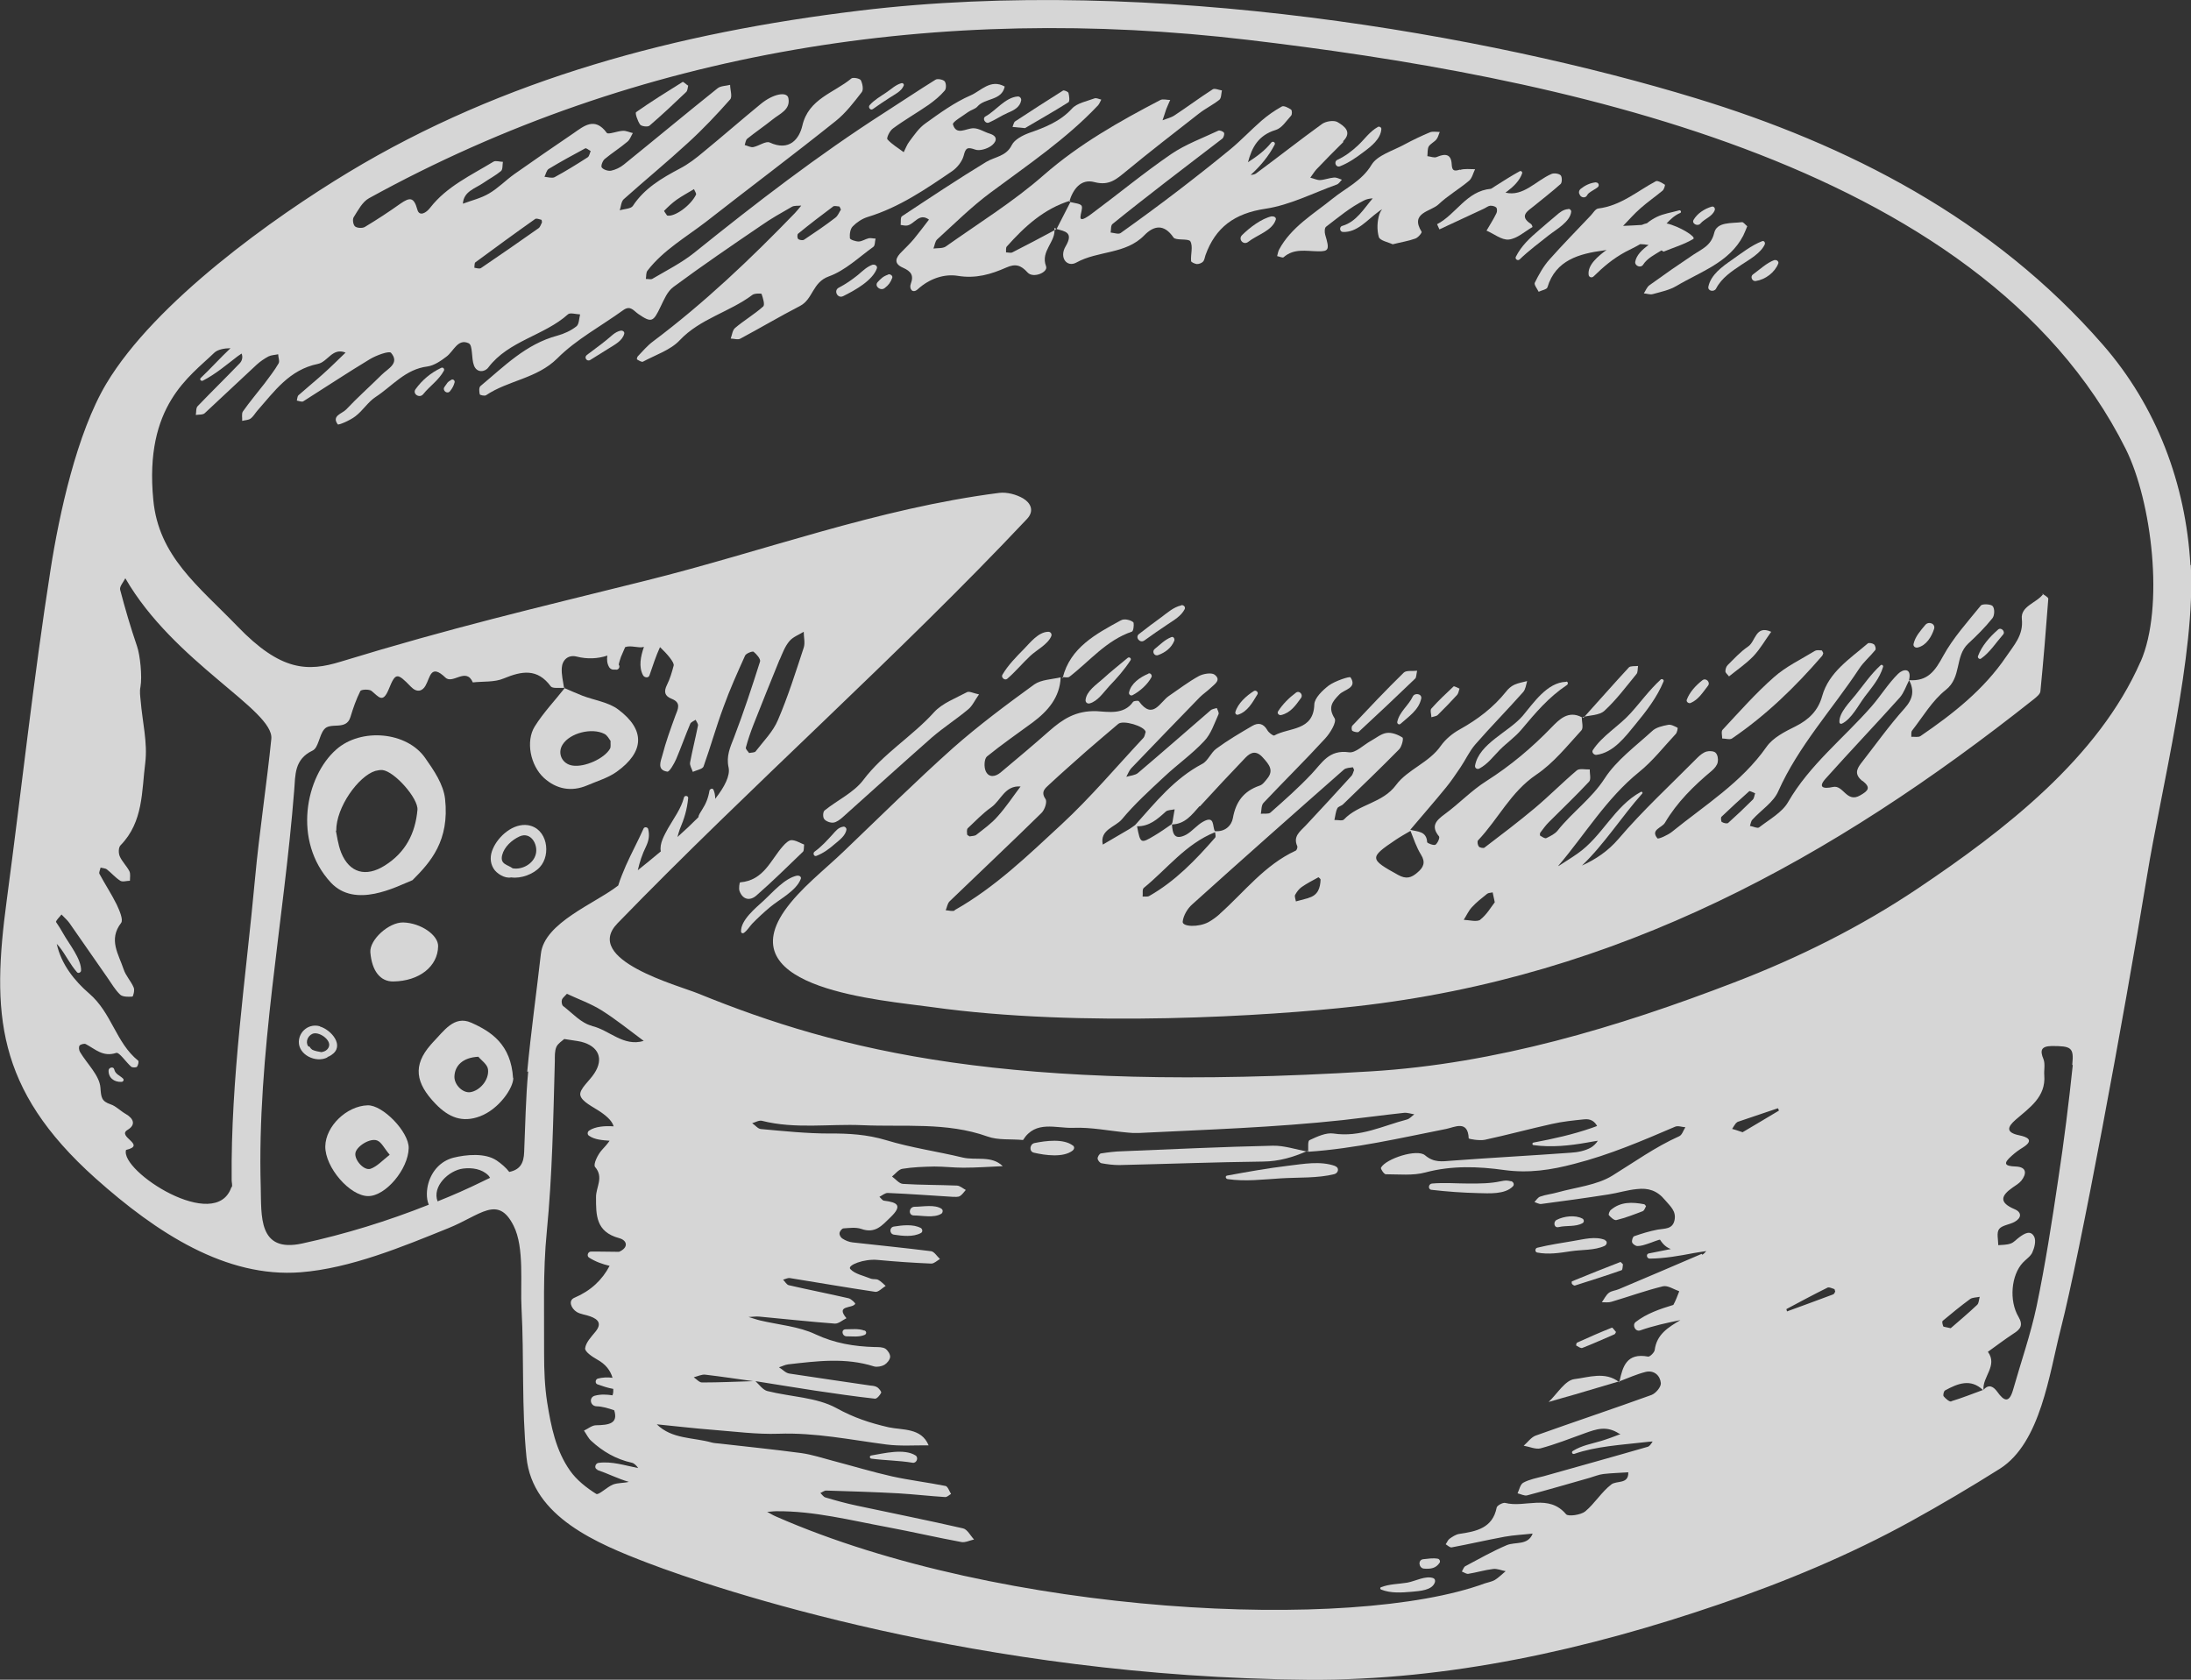 <svg width="30" height="23" viewBox="0 0 30 23" fill="none" xmlns="http://www.w3.org/2000/svg">
<rect x="0" y="0" width="30" height="23" fill="#333333" stroke="none"/>
<g id="Mode_Isolation" clip-path="url(#clip0_1_6185)">
<path id="Vector" fill-rule="evenodd" clip-rule="evenodd" d="M17.904 15.769C17.904 15.769 17.904 15.764 17.904 15.761C17.904 15.761 17.899 15.761 17.896 15.761L17.901 15.766L17.904 15.769Z" fill="white" fill-opacity="0.8"/>
<path id="Vector_2" fill-rule="evenodd" clip-rule="evenodd" d="M22.17 18.927C22.17 18.927 22.17 18.92 22.172 18.914C22.17 18.914 22.164 18.914 22.162 18.92L22.17 18.93V18.927Z" fill="white" fill-opacity="0.8"/>
<path id="Vector_3" fill-rule="evenodd" clip-rule="evenodd" d="M7.737 9.414C7.737 9.414 7.728 9.414 7.726 9.414C7.726 9.417 7.726 9.42 7.726 9.423L7.734 9.414H7.737Z" fill="white" fill-opacity="0.8"/>
<path id="Vector_4" fill-rule="evenodd" clip-rule="evenodd" d="M29.992 7.739C29.929 6.627 29.53 5.564 28.793 4.72C27.288 2.992 25.294 1.978 23.216 1.344C20.399 0.485 15.792 -0.344 11.758 0.147C9.279 0.447 6.899 1.074 4.767 2.362C3.754 2.974 2.128 4.129 1.456 5.253C1.052 5.93 0.811 7.039 0.693 7.795C0.457 9.301 0.294 10.819 0.092 12.328C-0.113 13.859 -0.066 14.905 1.306 16.133C2.149 16.886 3.096 17.5 4.116 17.421C4.798 17.368 5.514 17.07 6.139 16.817C6.579 16.64 6.818 16.355 7.033 16.785C7.183 17.083 7.122 17.588 7.141 17.914C7.177 18.588 7.141 19.281 7.209 19.955C7.29 20.771 8.182 21.138 8.869 21.401C9.801 21.757 13.397 22.967 17.917 23C19.835 23.013 21.734 22.586 23.541 21.967C24.439 21.661 25.333 21.289 26.162 20.832C26.574 20.605 26.988 20.36 27.385 20.11C27.943 19.753 28.059 18.811 28.216 18.199C28.479 17.176 29.079 13.94 29.397 11.999C29.588 10.824 30.066 8.942 29.997 7.737L29.992 7.739ZM3.169 16.254C2.957 16.891 1.637 16.034 1.726 15.746C2.015 15.678 1.592 15.564 1.747 15.471C1.863 15.402 1.831 15.316 1.721 15.253C1.65 15.213 1.59 15.147 1.516 15.122C1.388 15.079 1.385 15.026 1.375 14.892C1.362 14.725 1.194 14.569 1.097 14.407C1.081 14.382 1.076 14.339 1.089 14.318C1.099 14.301 1.154 14.286 1.173 14.296C1.304 14.364 1.409 14.478 1.592 14.417C1.632 14.404 1.724 14.543 1.797 14.607C1.813 14.619 1.863 14.619 1.876 14.607C1.891 14.586 1.905 14.533 1.891 14.523C1.585 14.275 1.532 13.871 1.22 13.603C1.021 13.432 0.837 13.202 0.777 12.924C0.787 12.936 0.8 12.949 0.811 12.962C0.9 13.073 0.96 13.207 1.055 13.313C1.073 13.333 1.107 13.315 1.11 13.293C1.118 13.133 0.942 12.921 0.868 12.787C0.837 12.732 0.803 12.676 0.766 12.623C0.777 12.59 0.813 12.56 0.842 12.522C0.887 12.57 0.923 12.6 0.95 12.638C1.125 12.888 1.301 13.141 1.474 13.391C1.529 13.47 1.577 13.555 1.647 13.621C1.682 13.651 1.758 13.651 1.813 13.646C1.823 13.646 1.847 13.558 1.831 13.523C1.794 13.434 1.721 13.361 1.692 13.27C1.624 13.065 1.482 12.866 1.658 12.638C1.692 12.593 1.634 12.464 1.598 12.386C1.527 12.242 1.438 12.108 1.362 11.966C1.351 11.946 1.372 11.911 1.377 11.88C1.406 11.888 1.443 11.888 1.464 11.905C1.527 11.954 1.579 12.017 1.647 12.06C1.679 12.08 1.734 12.06 1.779 12.06C1.779 12.014 1.789 11.964 1.771 11.928C1.734 11.857 1.671 11.797 1.64 11.726C1.621 11.683 1.621 11.605 1.65 11.575C1.965 11.254 1.939 10.832 1.989 10.445C2.023 10.17 1.949 9.879 1.926 9.596C1.92 9.533 1.91 9.467 1.923 9.407C1.949 9.263 1.918 8.967 1.876 8.848C1.789 8.593 1.713 8.335 1.645 8.075C1.634 8.032 1.689 7.972 1.716 7.918C2.382 9.073 3.754 9.722 3.715 10.117C3.657 10.698 3.547 11.428 3.494 12.009C3.366 13.404 3.159 14.758 3.172 16.16C3.172 16.193 3.185 16.226 3.174 16.256L3.169 16.254ZM5.992 16.451C5.913 16.246 6.144 16.026 6.341 16.001C6.466 15.986 6.598 16.006 6.687 16.095C6.697 16.105 6.703 16.117 6.71 16.128C6.676 16.145 6.64 16.16 6.606 16.178C6.404 16.277 6.199 16.368 5.989 16.451H5.992ZM7.232 14.672C7.198 15.039 7.193 15.405 7.177 15.774C7.172 15.923 7.125 16.016 6.973 16.047C6.926 15.986 6.863 15.933 6.8 15.89C6.642 15.784 6.385 15.809 6.209 15.852C6.031 15.898 5.913 16.037 5.866 16.201C5.842 16.284 5.832 16.405 5.871 16.496C5.31 16.719 4.732 16.898 4.137 17.027C3.531 17.158 3.581 16.648 3.57 16.251C3.518 14.435 3.888 12.618 4.029 10.812C4.045 10.612 4.029 10.397 4.279 10.278C4.36 10.241 4.368 10.076 4.436 9.99C4.52 9.879 4.74 10.011 4.798 9.819C4.835 9.697 4.877 9.576 4.934 9.462C4.945 9.44 5.058 9.434 5.089 9.462C5.186 9.541 5.241 9.637 5.323 9.437C5.417 9.205 5.438 9.21 5.627 9.404C5.708 9.488 5.784 9.465 5.826 9.389C5.892 9.275 5.895 9.083 6.099 9.278C6.199 9.374 6.383 9.131 6.474 9.344C6.616 9.328 6.771 9.344 6.897 9.29C7.146 9.187 7.358 9.149 7.542 9.399C7.566 9.429 7.657 9.417 7.723 9.419C7.71 9.328 7.686 9.237 7.692 9.146C7.699 9.038 7.778 8.962 7.894 8.99C8.043 9.028 8.185 9.02 8.316 8.977C8.308 9.03 8.311 9.083 8.34 9.134C8.35 9.154 8.379 9.172 8.405 9.169H8.429C8.465 9.179 8.497 9.134 8.473 9.103C8.468 9.098 8.497 9.007 8.502 8.995C8.521 8.949 8.541 8.906 8.56 8.861C8.641 8.831 8.738 8.879 8.817 8.858C8.772 8.987 8.743 9.129 8.804 9.245C8.82 9.278 8.88 9.29 8.893 9.247C8.94 9.111 8.98 8.985 9.037 8.861C9.129 8.947 9.237 9.071 9.224 9.114C9.2 9.205 9.174 9.295 9.132 9.379C9.087 9.47 9.1 9.53 9.195 9.568C9.331 9.621 9.284 9.707 9.247 9.801C9.182 9.98 9.116 10.16 9.069 10.344C9.048 10.422 8.99 10.544 9.137 10.566C9.166 10.571 9.229 10.46 9.258 10.395C9.326 10.235 9.384 10.069 9.452 9.909C9.462 9.887 9.502 9.872 9.525 9.856C9.536 9.882 9.562 9.912 9.557 9.935C9.523 10.104 9.481 10.271 9.449 10.44C9.441 10.48 9.473 10.526 9.486 10.569C9.536 10.546 9.62 10.531 9.633 10.496C9.73 10.225 9.806 9.95 9.906 9.682C9.992 9.442 10.097 9.21 10.202 8.977C10.215 8.947 10.302 8.914 10.318 8.924C10.359 8.957 10.417 9.023 10.407 9.058C10.296 9.407 10.181 9.758 10.05 10.099C9.997 10.235 9.942 10.352 9.976 10.508C10 10.619 9.924 10.771 9.793 10.938C9.793 10.892 9.785 10.849 9.769 10.814C9.756 10.786 9.719 10.804 9.714 10.827C9.698 10.925 9.667 11.004 9.612 11.089C9.586 11.132 9.567 11.155 9.562 11.191C9.473 11.281 9.376 11.372 9.276 11.461C9.287 11.425 9.294 11.39 9.307 11.357C9.37 11.208 9.407 11.087 9.423 10.928C9.426 10.895 9.373 10.887 9.365 10.92C9.328 11.069 9.224 11.208 9.147 11.342C9.098 11.433 9.027 11.552 9.048 11.658C8.935 11.754 8.827 11.84 8.733 11.916C8.759 11.802 8.793 11.698 8.846 11.59C8.885 11.506 8.896 11.438 8.875 11.352C8.869 11.324 8.822 11.319 8.812 11.345C8.736 11.516 8.646 11.681 8.57 11.852C8.536 11.933 8.494 12.029 8.465 12.125C8.148 12.373 7.453 12.633 7.406 13.06C7.345 13.598 7.269 14.136 7.219 14.675L7.232 14.672ZM10.677 9.03C10.714 8.944 10.748 8.851 10.808 8.78C10.855 8.722 10.939 8.692 11.005 8.651C11.005 8.724 11.026 8.803 11.005 8.868C10.895 9.202 10.79 9.538 10.651 9.861C10.585 10.018 10.454 10.149 10.346 10.289C10.333 10.306 10.289 10.304 10.257 10.311C10.241 10.286 10.205 10.256 10.213 10.235C10.241 10.129 10.278 10.023 10.318 9.92C10.435 9.624 10.554 9.326 10.674 9.033L10.677 9.03ZM8.177 20.127C8.326 20.178 8.46 20.248 8.61 20.291C8.541 20.309 8.463 20.302 8.395 20.327C8.311 20.36 8.198 20.476 8.164 20.456C8.03 20.372 7.896 20.266 7.807 20.14C7.61 19.862 7.545 19.531 7.492 19.202C7.458 18.983 7.45 18.758 7.45 18.535C7.453 17.977 7.432 17.416 7.487 16.863C7.563 16.085 7.576 15.306 7.597 14.526C7.597 14.463 7.594 14.392 7.618 14.336C7.639 14.288 7.697 14.253 7.726 14.227C7.828 14.245 7.894 14.25 7.959 14.265C8.198 14.326 8.269 14.498 8.138 14.697C8.072 14.801 7.93 14.912 7.946 14.996C7.964 15.086 8.124 15.157 8.227 15.228C8.329 15.299 8.384 15.359 8.402 15.423C8.287 15.415 8.151 15.423 8.067 15.481C8.043 15.496 8.038 15.534 8.064 15.551C8.143 15.607 8.248 15.612 8.347 15.62C8.321 15.658 8.287 15.698 8.242 15.746C8.185 15.807 8.119 15.946 8.148 15.979C8.271 16.122 8.159 16.256 8.161 16.393C8.161 16.635 8.156 16.868 8.479 16.954C8.589 16.984 8.61 17.083 8.476 17.141C8.347 17.141 8.219 17.136 8.09 17.138C8.051 17.138 8.03 17.196 8.064 17.219C8.151 17.275 8.248 17.31 8.347 17.333C8.245 17.527 8.09 17.674 7.865 17.77C7.776 17.808 7.82 17.916 7.896 17.964C7.949 17.997 8.022 18.002 8.082 18.025C8.195 18.066 8.242 18.126 8.153 18.235C8.096 18.305 8.022 18.381 8.012 18.462C8.006 18.508 8.109 18.578 8.177 18.616C8.292 18.679 8.358 18.765 8.387 18.866C8.319 18.856 8.245 18.861 8.185 18.877C8.151 18.887 8.145 18.942 8.179 18.955C8.245 18.978 8.321 19.005 8.397 19.018C8.397 19.031 8.397 19.043 8.397 19.056C8.397 19.071 8.392 19.089 8.387 19.106C8.308 19.094 8.229 19.089 8.145 19.111C8.061 19.134 8.08 19.25 8.164 19.256C8.25 19.258 8.329 19.283 8.41 19.311C8.468 19.493 8.337 19.513 8.161 19.516C8.106 19.516 8.051 19.564 7.996 19.589C8.03 19.637 8.054 19.693 8.096 19.73C8.253 19.875 8.434 19.981 8.652 20.029C8.683 20.036 8.717 20.069 8.738 20.102C8.557 20.067 8.379 20.006 8.195 20.031C8.151 20.036 8.13 20.107 8.179 20.122L8.177 20.127ZM8.103 14.046C7.957 14.01 7.836 13.871 7.71 13.775C7.692 13.76 7.686 13.715 7.694 13.689C7.702 13.664 7.731 13.644 7.762 13.608C7.92 13.682 8.09 13.742 8.24 13.836C8.439 13.962 8.623 14.111 8.814 14.253C8.534 14.336 8.345 14.104 8.103 14.048V14.046ZM23.3 17.169C22.925 17.33 22.547 17.492 22.169 17.651C22.125 17.671 22.067 17.674 22.03 17.702C21.988 17.735 21.965 17.788 21.933 17.831C21.978 17.831 22.023 17.838 22.065 17.825C22.301 17.755 22.532 17.671 22.77 17.613C22.836 17.598 22.92 17.656 22.993 17.681C22.967 17.745 22.946 17.808 22.912 17.868C22.728 17.924 22.547 17.985 22.395 18.103C22.345 18.144 22.392 18.24 22.458 18.217C22.639 18.154 22.823 18.113 23.009 18.076C22.844 18.174 22.684 18.27 22.657 18.485C22.652 18.52 22.592 18.578 22.568 18.576C22.272 18.52 22.219 18.712 22.175 18.914C22.293 18.869 22.411 18.816 22.534 18.785C22.652 18.758 22.733 18.839 22.741 18.94C22.744 18.993 22.671 19.079 22.613 19.101C22.088 19.291 21.556 19.468 21.028 19.657C20.965 19.68 20.918 19.748 20.863 19.796C20.942 19.809 21.026 19.849 21.094 19.832C21.301 19.776 21.498 19.698 21.703 19.624C21.857 19.569 21.996 19.518 22.167 19.629C22.172 19.632 22.18 19.632 22.188 19.637C22.101 19.67 22.015 19.703 21.926 19.73C21.789 19.771 21.661 19.791 21.537 19.867C21.511 19.882 21.529 19.918 21.558 19.907C21.852 19.804 22.206 19.784 22.518 19.748C22.552 19.743 22.592 19.741 22.629 19.738C22.608 19.768 22.589 19.804 22.56 19.811C22.088 19.948 21.613 20.079 21.139 20.213C21.044 20.238 20.942 20.256 20.858 20.302C20.816 20.324 20.803 20.398 20.779 20.448C20.824 20.458 20.874 20.486 20.91 20.476C21.196 20.4 21.48 20.317 21.765 20.236C21.828 20.218 21.892 20.19 21.957 20.183C22.07 20.17 22.183 20.168 22.295 20.16C22.301 20.329 22.135 20.269 22.062 20.327C21.928 20.43 21.836 20.587 21.705 20.696C21.645 20.744 21.472 20.769 21.443 20.734C21.204 20.451 20.881 20.65 20.609 20.579C20.577 20.572 20.498 20.615 20.493 20.643C20.438 20.923 20.218 20.969 19.979 21.004C19.932 21.012 19.887 21.042 19.848 21.07C19.824 21.087 19.814 21.12 19.795 21.145C19.822 21.161 19.853 21.193 19.877 21.188C20.118 21.143 20.359 21.087 20.603 21.042C20.729 21.019 20.858 21.014 20.986 20.999C20.921 21.166 20.748 21.108 20.63 21.158C20.436 21.241 20.252 21.345 20.066 21.444C20.042 21.456 20.032 21.494 20.016 21.519C20.045 21.529 20.079 21.555 20.105 21.55C20.218 21.532 20.331 21.497 20.443 21.484C20.498 21.476 20.559 21.504 20.616 21.514C20.567 21.555 20.522 21.6 20.47 21.633C20.428 21.658 20.375 21.666 20.331 21.681C18.518 22.348 13.725 22.126 10.627 20.766C10.585 20.749 10.546 20.724 10.504 20.701C10.546 20.701 10.585 20.693 10.627 20.693C11.146 20.688 11.642 20.817 12.146 20.91C12.487 20.974 12.823 21.052 13.164 21.115C13.216 21.125 13.279 21.092 13.337 21.08C13.287 21.027 13.245 20.941 13.187 20.928C12.705 20.817 12.219 20.721 11.734 20.617C11.59 20.587 11.445 20.547 11.301 20.504C11.275 20.496 11.257 20.466 11.233 20.443C11.259 20.433 11.286 20.41 11.312 20.41C11.642 20.42 11.973 20.43 12.303 20.448C12.518 20.461 12.731 20.486 12.943 20.499C12.97 20.499 12.996 20.471 13.022 20.456C12.998 20.418 12.977 20.352 12.946 20.347C12.705 20.299 12.456 20.269 12.214 20.216C11.944 20.155 11.676 20.074 11.406 20.003C11.262 19.965 11.12 19.918 10.973 19.897C10.598 19.847 10.223 19.809 9.848 19.766C9.814 19.763 9.78 19.761 9.748 19.753C9.491 19.68 9.2 19.708 8.993 19.503C9.25 19.528 9.507 19.559 9.767 19.579C10.063 19.602 10.362 19.642 10.659 19.632C11.162 19.614 11.645 19.715 12.135 19.779C12.327 19.804 12.521 19.789 12.715 19.791C12.616 19.549 12.358 19.584 12.169 19.544C11.912 19.485 11.69 19.412 11.453 19.281C11.181 19.132 10.824 19.127 10.509 19.048C10.446 19.033 10.396 18.96 10.344 18.912C10.617 18.955 10.887 19 11.157 19.041C11.43 19.081 11.705 19.122 11.981 19.152C12.007 19.154 12.049 19.104 12.065 19.071C12.072 19.058 12.038 19.015 12.015 18.998C11.989 18.98 11.954 18.975 11.923 18.973C11.55 18.917 11.181 18.866 10.808 18.808C10.756 18.801 10.714 18.75 10.666 18.722C10.708 18.71 10.748 18.687 10.792 18.682C11.186 18.637 11.577 18.586 11.967 18.71C12.009 18.722 12.07 18.71 12.109 18.689C12.146 18.667 12.185 18.619 12.188 18.581C12.191 18.543 12.156 18.49 12.122 18.467C12.086 18.445 12.028 18.445 11.978 18.445C11.695 18.437 11.43 18.394 11.165 18.27C10.937 18.162 10.664 18.141 10.409 18.081C10.354 18.068 10.302 18.048 10.249 18.033C10.299 18.033 10.349 18.023 10.396 18.028C10.742 18.06 11.086 18.098 11.432 18.124C11.482 18.126 11.537 18.076 11.59 18.05C11.435 17.866 11.674 17.921 11.71 17.853C11.716 17.846 11.655 17.785 11.619 17.777C11.346 17.714 11.073 17.661 10.8 17.598C10.769 17.59 10.748 17.547 10.722 17.522C10.753 17.515 10.784 17.497 10.813 17.5C11.204 17.563 11.595 17.631 11.986 17.689C12.028 17.694 12.08 17.636 12.127 17.608C12.093 17.58 12.065 17.545 12.025 17.525C11.999 17.51 11.96 17.52 11.928 17.51C11.829 17.469 11.705 17.446 11.642 17.376C11.598 17.325 11.829 17.234 12.017 17.252C12.261 17.275 12.508 17.292 12.752 17.302C12.791 17.302 12.831 17.262 12.87 17.239C12.831 17.204 12.794 17.141 12.752 17.133C12.393 17.088 12.033 17.052 11.674 17.012C11.627 17.007 11.577 16.987 11.537 16.961C11.514 16.949 11.493 16.913 11.495 16.888C11.495 16.863 11.527 16.822 11.548 16.82C11.629 16.815 11.718 16.802 11.792 16.827C11.986 16.896 12.078 16.779 12.193 16.668C12.358 16.509 12.293 16.464 12.107 16.441C12.083 16.441 12.062 16.405 12.041 16.388C12.078 16.37 12.117 16.335 12.154 16.335C12.45 16.347 12.749 16.37 13.046 16.388C13.077 16.388 13.117 16.393 13.143 16.378C13.174 16.36 13.198 16.322 13.224 16.294C13.185 16.274 13.145 16.236 13.103 16.234C12.857 16.224 12.61 16.226 12.364 16.211C12.311 16.208 12.264 16.145 12.214 16.11C12.261 16.072 12.306 16.011 12.358 16.004C12.5 15.981 12.647 15.976 12.794 15.973C12.925 15.973 13.059 15.989 13.19 15.989C13.371 15.989 13.549 15.976 13.73 15.968C13.576 15.817 13.363 15.893 13.182 15.85C12.833 15.766 12.474 15.716 12.133 15.612C11.873 15.534 11.621 15.519 11.356 15.521C11.044 15.521 10.732 15.488 10.42 15.46C10.378 15.458 10.341 15.407 10.299 15.38C10.344 15.367 10.393 15.337 10.433 15.347C10.889 15.463 11.351 15.387 11.807 15.407C12.377 15.433 12.962 15.362 13.521 15.562C13.667 15.615 13.843 15.594 14.008 15.61C14.179 15.334 14.462 15.453 14.696 15.443C14.942 15.433 15.189 15.486 15.438 15.508C15.488 15.514 15.538 15.516 15.588 15.514C16.522 15.468 17.458 15.438 18.389 15.337C18.667 15.306 18.945 15.268 19.224 15.238C19.268 15.233 19.318 15.251 19.365 15.258C19.334 15.281 19.302 15.319 19.265 15.329C18.935 15.415 18.623 15.577 18.258 15.521C18.156 15.506 18.033 15.564 17.93 15.612C17.904 15.625 17.915 15.713 17.912 15.771C18.552 15.728 19.176 15.582 19.803 15.458C19.916 15.435 20.1 15.332 20.11 15.587C20.11 15.597 20.26 15.622 20.331 15.607C20.637 15.541 20.942 15.458 21.249 15.39C21.393 15.357 21.543 15.342 21.689 15.327C21.784 15.316 21.836 15.359 21.868 15.418C21.844 15.428 21.821 15.435 21.794 15.445C21.532 15.536 21.267 15.594 20.997 15.645C20.976 15.65 20.979 15.678 20.997 15.68C21.244 15.713 21.488 15.688 21.731 15.645C21.779 15.637 21.828 15.627 21.878 15.62C21.855 15.658 21.818 15.693 21.784 15.713C21.703 15.759 21.6 15.779 21.506 15.784C20.963 15.824 20.42 15.852 19.877 15.893C19.746 15.903 19.635 15.923 19.512 15.819C19.402 15.726 18.974 15.867 18.909 15.989C18.901 16.004 18.951 16.079 18.974 16.079C19.155 16.079 19.347 16.1 19.517 16.054C19.877 15.958 20.239 15.971 20.596 16.021C20.931 16.067 21.238 16.021 21.561 15.935C22.041 15.812 22.487 15.62 22.936 15.428C22.975 15.41 23.03 15.433 23.077 15.435C23.048 15.478 23.033 15.541 22.991 15.559C22.663 15.706 22.377 15.913 22.078 16.097C21.865 16.229 21.582 16.256 21.327 16.327C21.249 16.35 21.165 16.357 21.089 16.385C21.057 16.395 21.036 16.433 21.01 16.459C21.041 16.469 21.073 16.489 21.102 16.486C21.409 16.446 21.718 16.403 22.025 16.355C22.156 16.335 22.282 16.294 22.413 16.282C22.566 16.264 22.689 16.299 22.799 16.433C22.875 16.522 22.954 16.585 22.928 16.709C22.901 16.835 22.791 16.82 22.697 16.837C22.587 16.858 22.479 16.891 22.374 16.928C22.356 16.936 22.34 16.989 22.348 17.012C22.356 17.035 22.395 17.062 22.421 17.062C22.466 17.062 22.513 17.047 22.558 17.032C22.618 17.014 22.726 16.966 22.731 16.977C22.776 17.047 22.823 17.083 22.878 17.103C22.778 17.123 22.678 17.143 22.576 17.163C22.534 17.171 22.547 17.234 22.589 17.234C22.794 17.232 22.993 17.196 23.193 17.158C23.245 17.148 23.303 17.141 23.363 17.131C23.345 17.151 23.329 17.171 23.308 17.181L23.3 17.169ZM9.499 18.859C9.551 18.846 9.607 18.818 9.656 18.823C9.877 18.849 10.095 18.882 10.312 18.912C10.079 18.919 9.845 18.93 9.612 18.93C9.575 18.93 9.536 18.884 9.499 18.859ZM23.859 15.503C23.778 15.476 23.749 15.466 23.717 15.458C23.733 15.433 23.749 15.405 23.767 15.382C23.778 15.37 23.793 15.359 23.806 15.357C23.985 15.296 24.166 15.236 24.344 15.175C24.344 15.175 24.36 15.205 24.357 15.208C24.179 15.314 24.003 15.42 23.856 15.506L23.859 15.503ZM25.1 17.724C24.89 17.803 24.677 17.881 24.468 17.957C24.468 17.947 24.457 17.927 24.462 17.924C24.648 17.825 24.835 17.724 25.024 17.631C25.045 17.621 25.084 17.641 25.116 17.651C25.123 17.654 25.123 17.674 25.129 17.684C25.121 17.697 25.116 17.719 25.102 17.722L25.1 17.724ZM26.598 18.088C26.721 17.985 26.844 17.884 26.975 17.788C27.007 17.765 27.062 17.767 27.107 17.757C27.096 17.795 27.096 17.843 27.073 17.866C26.947 17.985 26.815 18.096 26.71 18.187C26.637 18.169 26.611 18.169 26.608 18.162C26.6 18.139 26.587 18.098 26.6 18.088H26.598ZM26.718 19.19C26.692 19.197 26.64 19.152 26.613 19.119C26.603 19.106 26.613 19.048 26.634 19.038C26.805 18.945 26.981 18.872 27.151 19.033C27.007 19.086 26.865 19.142 26.718 19.187V19.19ZM28.381 14.586C28.326 15.109 28.261 15.63 28.182 16.148C28.096 16.729 28.006 17.31 27.886 17.886C27.804 18.273 27.671 18.652 27.563 19.033C27.511 19.213 27.442 19.19 27.348 19.058C27.301 18.993 27.235 18.942 27.159 19.031C27.141 18.854 27.358 18.7 27.219 18.51C27.335 18.427 27.448 18.341 27.568 18.262C27.665 18.202 27.705 18.146 27.639 18.033C27.505 17.808 27.539 17.459 27.697 17.29C27.741 17.242 27.804 17.204 27.828 17.148C27.857 17.085 27.88 16.992 27.854 16.936C27.804 16.837 27.718 16.891 27.65 16.941C27.61 16.969 27.576 17.012 27.532 17.027C27.479 17.047 27.419 17.045 27.361 17.05C27.361 16.974 27.335 16.881 27.372 16.83C27.411 16.777 27.516 16.769 27.584 16.731C27.681 16.678 27.686 16.6 27.584 16.557C27.369 16.466 27.395 16.373 27.56 16.259C27.6 16.231 27.644 16.206 27.676 16.168C27.752 16.072 27.752 15.979 27.602 15.973C27.434 15.968 27.434 15.925 27.542 15.829C27.589 15.786 27.642 15.746 27.697 15.713C27.862 15.61 27.752 15.567 27.65 15.546C27.463 15.508 27.484 15.433 27.597 15.334C27.789 15.167 28.014 15.021 27.991 14.725C27.985 14.652 28.006 14.569 27.98 14.503C27.928 14.379 27.951 14.326 28.093 14.323C28.358 14.323 28.4 14.341 28.374 14.579L28.381 14.586ZM29.31 9.058C28.733 10.377 27.445 11.37 26.259 12.166C25.477 12.691 24.63 13.113 23.746 13.452C22.151 14.066 20.483 14.566 18.77 14.67C13.812 14.973 11.506 14.397 9.557 13.603C9.284 13.492 7.972 13.141 8.455 12.643C10.275 10.766 12.298 8.98 14.061 7.107C14.168 6.994 14.111 6.885 14.008 6.824C13.917 6.771 13.788 6.736 13.681 6.749C12.009 6.963 10.464 7.547 8.841 7.951C7.269 8.343 6.209 8.588 4.662 9.061C4.216 9.197 3.848 9.197 3.25 8.575C2.715 8.022 2.172 7.618 2.099 6.845C1.973 5.551 2.602 5.154 2.933 4.831C2.98 4.785 3.075 4.768 3.156 4.768C3.014 4.902 2.883 5.048 2.749 5.175C2.728 5.192 2.752 5.225 2.778 5.212C2.951 5.124 3.101 4.995 3.253 4.879C3.271 4.866 3.29 4.854 3.308 4.841C3.326 4.884 3.319 4.937 3.282 4.975C3.093 5.172 2.896 5.364 2.707 5.561C2.681 5.586 2.689 5.642 2.681 5.682C2.723 5.675 2.778 5.682 2.804 5.657C3.043 5.437 3.277 5.212 3.515 4.993C3.562 4.95 3.618 4.912 3.675 4.881C3.715 4.861 3.764 4.861 3.809 4.851C3.809 4.894 3.833 4.945 3.814 4.977C3.759 5.073 3.688 5.162 3.623 5.25C3.523 5.379 3.418 5.503 3.326 5.634C3.305 5.665 3.319 5.72 3.316 5.763C3.353 5.753 3.4 5.753 3.429 5.733C3.468 5.705 3.492 5.66 3.523 5.624C3.757 5.359 3.961 5.063 4.352 4.983C4.489 4.955 4.551 4.755 4.732 4.828C4.628 4.927 4.528 5.028 4.42 5.124C4.31 5.223 4.197 5.314 4.087 5.412C4.071 5.427 4.071 5.46 4.064 5.485C4.095 5.49 4.134 5.508 4.153 5.495C4.457 5.303 4.756 5.104 5.063 4.919C5.15 4.866 5.328 4.801 5.354 4.831C5.477 4.975 5.312 5.046 5.226 5.132C5.066 5.291 4.895 5.442 4.74 5.607C4.685 5.665 4.536 5.692 4.625 5.811C4.635 5.824 4.795 5.756 4.866 5.7C4.969 5.622 5.039 5.503 5.144 5.435C5.373 5.286 5.548 5.056 5.853 5.018C5.944 5.005 6.036 4.942 6.112 4.884C6.212 4.811 6.267 4.631 6.417 4.7C6.477 4.727 6.451 4.904 6.49 5.005C6.529 5.109 6.64 5.096 6.687 5.031C6.965 4.664 7.453 4.596 7.778 4.303C7.807 4.278 7.886 4.303 7.943 4.305C7.928 4.361 7.93 4.442 7.891 4.47C7.817 4.528 7.723 4.571 7.631 4.596C7.198 4.712 6.902 5.018 6.579 5.286C6.556 5.306 6.561 5.362 6.569 5.399C6.569 5.41 6.637 5.425 6.655 5.412C6.96 5.207 7.351 5.185 7.631 4.907C7.891 4.646 8.232 4.465 8.536 4.245C8.633 4.177 8.675 4.255 8.741 4.3C8.922 4.424 8.945 4.409 9.045 4.199C9.092 4.103 9.137 3.99 9.221 3.929C9.614 3.638 10.018 3.363 10.422 3.088C10.556 2.994 10.7 2.913 10.842 2.832C10.876 2.812 10.929 2.82 10.971 2.815C10.942 2.85 10.916 2.885 10.884 2.918C10.278 3.545 9.646 4.146 8.943 4.674C8.864 4.732 8.801 4.808 8.733 4.879C8.723 4.889 8.717 4.922 8.723 4.922C8.749 4.937 8.788 4.962 8.804 4.952C8.977 4.859 9.182 4.793 9.307 4.659C9.586 4.363 9.99 4.273 10.302 4.038C10.331 4.015 10.425 4.017 10.428 4.025C10.446 4.08 10.477 4.174 10.449 4.197C10.331 4.303 10.189 4.386 10.066 4.49C10.029 4.52 10.024 4.586 10.005 4.636C10.05 4.636 10.105 4.657 10.139 4.636C10.412 4.49 10.68 4.331 10.955 4.189C11.133 4.096 11.123 3.866 11.348 3.785C11.574 3.704 11.76 3.522 11.957 3.381C11.983 3.363 11.978 3.307 11.989 3.267C11.957 3.267 11.926 3.257 11.897 3.262C11.85 3.272 11.805 3.305 11.758 3.307C11.716 3.307 11.64 3.282 11.637 3.262C11.632 3.209 11.64 3.136 11.676 3.1C11.729 3.045 11.805 2.994 11.881 2.971C12.311 2.84 12.673 2.592 13.035 2.345C13.106 2.297 13.174 2.211 13.195 2.132C13.222 2.021 13.248 2.011 13.355 2.049C13.413 2.069 13.513 2.039 13.57 1.999C13.628 1.958 13.688 1.872 13.549 1.829C13.476 1.807 13.402 1.756 13.329 1.756C13.227 1.756 13.095 1.862 13.048 1.703C13.038 1.67 13.182 1.589 13.256 1.534C13.295 1.506 13.353 1.493 13.382 1.46C13.484 1.339 13.717 1.382 13.757 1.185C13.562 1.076 13.431 1.246 13.29 1.306C13.069 1.402 12.867 1.549 12.671 1.69C12.581 1.753 12.518 1.849 12.453 1.935C12.419 1.978 12.4 2.034 12.374 2.084C12.298 2.026 12.211 1.976 12.151 1.908C12.135 1.89 12.183 1.789 12.227 1.759C12.385 1.642 12.558 1.544 12.718 1.433C12.796 1.377 12.873 1.314 12.935 1.241C12.959 1.215 12.957 1.142 12.935 1.114C12.915 1.089 12.836 1.074 12.81 1.091C12.573 1.238 12.345 1.392 12.112 1.541C11.201 2.125 10.349 2.782 9.512 3.456C9.336 3.598 9.129 3.702 8.932 3.818C8.911 3.83 8.875 3.818 8.843 3.82C8.851 3.78 8.843 3.732 8.867 3.704C9.082 3.426 9.391 3.249 9.667 3.037C10.257 2.575 10.858 2.125 11.443 1.657C11.582 1.546 11.692 1.4 11.8 1.261C11.826 1.228 11.81 1.145 11.787 1.099C11.773 1.074 11.682 1.056 11.658 1.074C11.419 1.273 11.07 1.352 10.986 1.721C10.944 1.9 10.811 2.077 10.538 1.951C10.485 1.928 10.391 1.999 10.315 2.014C10.278 2.021 10.236 1.996 10.197 1.986C10.207 1.956 10.21 1.918 10.231 1.9C10.344 1.809 10.467 1.726 10.58 1.635C10.677 1.556 10.826 1.503 10.795 1.344C10.777 1.248 10.585 1.284 10.415 1.425C10.15 1.642 9.893 1.867 9.628 2.084C9.528 2.168 9.423 2.249 9.307 2.309C9.058 2.441 8.822 2.58 8.665 2.82C8.639 2.86 8.547 2.86 8.486 2.88C8.502 2.83 8.505 2.762 8.539 2.729C8.83 2.469 9.132 2.221 9.42 1.956C9.625 1.769 9.814 1.569 9.997 1.362C10.031 1.324 9.997 1.23 9.997 1.162C9.94 1.177 9.866 1.175 9.824 1.21C9.394 1.554 8.969 1.908 8.541 2.254C8.492 2.294 8.429 2.324 8.368 2.337C8.329 2.345 8.263 2.324 8.24 2.294C8.224 2.276 8.25 2.203 8.279 2.178C8.379 2.095 8.492 2.024 8.591 1.94C8.625 1.913 8.641 1.862 8.665 1.822C8.62 1.812 8.573 1.789 8.531 1.791C8.452 1.794 8.326 1.847 8.308 1.819C8.143 1.594 7.993 1.728 7.849 1.827C7.579 2.009 7.311 2.196 7.044 2.383C6.923 2.469 6.821 2.577 6.695 2.65C6.587 2.714 6.459 2.744 6.338 2.789C6.348 2.62 6.506 2.582 6.619 2.504C6.7 2.448 6.787 2.403 6.86 2.342C6.886 2.319 6.878 2.259 6.886 2.216C6.844 2.216 6.789 2.196 6.758 2.213C6.451 2.4 6.118 2.552 5.892 2.842C5.837 2.916 5.74 2.971 5.714 2.868C5.666 2.696 5.611 2.701 5.485 2.787C5.325 2.901 5.163 3.007 4.995 3.108C4.961 3.128 4.887 3.123 4.861 3.1C4.835 3.077 4.824 3.004 4.843 2.974C4.903 2.88 4.961 2.764 5.053 2.714C8.741 0.682 12.883 0.048 17.088 0.546C21.162 1.028 27.114 2.163 29.105 6.145C29.465 6.865 29.638 8.313 29.31 9.061V9.058ZM6.495 3.669C6.498 3.643 6.495 3.606 6.508 3.593C6.779 3.393 7.051 3.194 7.327 2.999C7.345 2.986 7.385 3.002 7.411 3.009C7.419 3.009 7.419 3.032 7.421 3.045C7.406 3.072 7.398 3.108 7.374 3.125C7.112 3.31 6.849 3.492 6.585 3.671C6.566 3.684 6.524 3.671 6.495 3.666V3.669ZM7.455 2.421C7.474 2.385 7.482 2.335 7.511 2.314C7.673 2.216 7.844 2.122 8.014 2.031C8.027 2.024 8.061 2.054 8.088 2.069C8.075 2.097 8.069 2.138 8.048 2.153C7.899 2.249 7.749 2.342 7.594 2.426C7.56 2.443 7.505 2.426 7.458 2.421H7.455ZM11.406 2.827C11.425 2.815 11.461 2.825 11.49 2.827C11.498 2.827 11.503 2.85 11.514 2.87C11.49 2.906 11.474 2.954 11.438 2.981C11.299 3.088 11.154 3.186 11.01 3.282C10.992 3.295 10.944 3.287 10.929 3.272C10.916 3.262 10.913 3.209 10.929 3.199C11.086 3.07 11.249 2.946 11.411 2.825L11.406 2.827ZM9.092 2.888C9.147 2.832 9.203 2.779 9.266 2.734C9.342 2.681 9.423 2.638 9.502 2.59C9.512 2.615 9.538 2.65 9.53 2.666C9.454 2.82 9.231 2.976 9.134 2.951C9.119 2.928 9.09 2.89 9.092 2.885V2.888Z" fill="white" fill-opacity="0.8"/>
<path id="Vector_5" fill-rule="evenodd" clip-rule="evenodd" d="M21.669 9.821C21.669 9.821 21.677 9.827 21.683 9.829L21.669 9.821Z" fill="white" fill-opacity="0.8"/>
<path id="Vector_6" fill-rule="evenodd" clip-rule="evenodd" d="M27.977 8.133C27.888 8.257 27.663 8.298 27.684 8.477C27.707 8.699 27.576 8.833 27.469 8.992C27.164 9.442 26.744 9.773 26.296 10.079C26.267 10.099 26.212 10.086 26.17 10.089C26.173 10.061 26.165 10.026 26.18 10.005C26.33 9.813 26.456 9.594 26.642 9.447C26.863 9.273 26.763 8.987 26.949 8.813C27.067 8.704 27.183 8.588 27.282 8.464C27.311 8.426 27.314 8.335 27.285 8.3C27.264 8.272 27.143 8.265 27.122 8.292C26.941 8.515 26.744 8.732 26.608 8.98C26.498 9.182 26.398 9.333 26.139 9.313C26.18 9.139 26.057 9.159 25.989 9.227C25.853 9.361 25.75 9.531 25.624 9.675C25.244 10.109 24.777 10.473 24.483 10.983C24.402 11.125 24.226 11.221 24.087 11.329C24.066 11.347 24.006 11.317 23.961 11.309C23.972 11.279 23.974 11.244 23.995 11.223C24.113 11.092 24.284 10.986 24.349 10.834C24.625 10.215 25.087 9.715 25.456 9.157C25.517 9.063 25.606 8.99 25.677 8.901C25.69 8.886 25.677 8.838 25.659 8.823C25.64 8.808 25.59 8.798 25.575 8.81C25.331 9.02 25.042 9.202 24.95 9.531C24.895 9.73 24.769 9.854 24.583 9.947C24.439 10.018 24.276 10.101 24.189 10.225C23.848 10.713 23.345 11.024 22.893 11.39C22.836 11.436 22.705 11.494 22.694 11.479C22.595 11.36 22.755 11.337 22.797 11.266C22.962 10.986 23.19 10.761 23.442 10.551C23.476 10.521 23.513 10.478 23.52 10.435C23.528 10.395 23.52 10.334 23.489 10.306C23.465 10.283 23.402 10.281 23.366 10.291C23.321 10.304 23.279 10.339 23.245 10.372C22.88 10.741 22.495 11.095 22.162 11.486C22.017 11.655 21.849 11.767 21.661 11.852C21.965 11.562 22.206 11.18 22.487 10.865C22.497 10.854 22.482 10.837 22.469 10.842C22.099 11.044 21.941 11.451 21.6 11.688C21.521 11.744 21.43 11.799 21.338 11.86C21.338 11.86 21.338 11.855 21.34 11.852C21.705 11.423 21.994 10.935 22.442 10.572C22.631 10.42 22.781 10.225 22.946 10.049C22.964 10.028 22.975 9.97 22.97 9.965C22.93 9.945 22.88 9.917 22.841 9.925C22.762 9.94 22.673 9.96 22.621 10.011C22.395 10.218 22.133 10.41 21.973 10.657C21.794 10.935 21.529 11.12 21.33 11.37C21.293 11.418 21.23 11.448 21.173 11.476C21.154 11.486 21.115 11.458 21.089 11.443C21.084 11.441 21.084 11.413 21.089 11.403C21.128 11.352 21.165 11.299 21.209 11.256C21.393 11.072 21.582 10.892 21.758 10.703C21.789 10.67 21.765 10.594 21.768 10.536C21.708 10.539 21.627 10.518 21.59 10.549C21.393 10.716 21.212 10.9 21.013 11.067C20.79 11.254 20.556 11.431 20.325 11.607C20.312 11.617 20.26 11.607 20.249 11.592C20.233 11.572 20.223 11.521 20.239 11.506C20.514 11.216 20.685 10.844 21.036 10.607C21.272 10.448 21.459 10.213 21.653 10.001C21.684 9.968 21.658 9.882 21.658 9.821C21.472 9.723 21.348 9.854 21.246 9.958C20.976 10.238 20.685 10.483 20.352 10.695C20.147 10.824 19.979 11.004 19.782 11.148C19.662 11.236 19.588 11.312 19.704 11.453C19.717 11.471 19.685 11.547 19.654 11.567C19.633 11.58 19.544 11.547 19.541 11.532C19.533 11.377 19.407 11.39 19.31 11.362C19.473 11.168 19.641 10.978 19.801 10.781C19.872 10.695 19.932 10.602 19.995 10.511C20.066 10.407 20.118 10.289 20.199 10.195C20.412 9.95 20.64 9.72 20.855 9.477C20.889 9.44 20.895 9.376 20.91 9.326C20.853 9.341 20.79 9.351 20.735 9.376C20.69 9.397 20.651 9.432 20.622 9.47C20.449 9.687 20.233 9.851 19.987 9.988C19.887 10.043 19.793 10.122 19.73 10.21C19.57 10.443 19.273 10.536 19.116 10.748C18.93 11.001 18.602 11.009 18.402 11.221C18.381 11.244 18.316 11.226 18.271 11.228C18.284 11.175 18.287 11.117 18.311 11.069C18.321 11.044 18.366 11.036 18.389 11.014C18.646 10.766 18.904 10.518 19.155 10.263C19.195 10.225 19.221 10.109 19.203 10.099C19.142 10.059 19.056 10.026 18.987 10.036C18.911 10.046 18.84 10.107 18.77 10.145C18.67 10.2 18.56 10.314 18.471 10.301C18.195 10.261 18.101 10.448 17.959 10.597C17.783 10.784 17.589 10.956 17.395 11.127C17.369 11.15 17.308 11.137 17.264 11.143C17.274 11.092 17.269 11.026 17.301 10.993C17.579 10.698 17.87 10.412 18.143 10.114C18.214 10.038 18.305 9.887 18.274 9.836C18.18 9.687 18.24 9.609 18.34 9.508C18.405 9.44 18.589 9.422 18.492 9.275C18.481 9.258 18.282 9.323 18.195 9.386C18.109 9.452 17.998 9.558 17.996 9.647C17.985 10.013 17.65 9.958 17.448 10.071C17.434 10.079 17.369 10.031 17.351 9.995C17.298 9.904 17.227 9.892 17.146 9.94C16.978 10.038 16.81 10.137 16.655 10.251C16.579 10.306 16.54 10.42 16.461 10.46C16.078 10.662 15.821 10.988 15.543 11.297C15.517 11.314 15.493 11.335 15.467 11.35C15.344 11.423 15.22 11.494 15.1 11.565C15.055 11.36 15.27 11.327 15.362 11.218C15.535 11.009 15.742 10.822 15.942 10.635C16.12 10.468 16.322 10.326 16.487 10.149C16.582 10.051 16.627 9.907 16.684 9.781C16.695 9.76 16.671 9.723 16.661 9.695C16.632 9.705 16.595 9.707 16.574 9.728C16.244 10.013 15.916 10.301 15.582 10.584C15.543 10.617 15.475 10.62 15.422 10.637C15.443 10.599 15.459 10.554 15.488 10.521C15.8 10.195 16.112 9.872 16.427 9.548C16.472 9.503 16.527 9.467 16.574 9.422C16.629 9.369 16.729 9.311 16.629 9.237C16.587 9.207 16.474 9.225 16.414 9.258C16.272 9.336 16.141 9.437 16.007 9.528C15.882 9.611 15.787 9.867 15.593 9.601C15.585 9.591 15.525 9.596 15.514 9.611C15.388 9.793 15.165 9.745 15.016 9.738C14.73 9.728 14.549 9.849 14.365 10.011C14.148 10.203 13.922 10.392 13.699 10.579C13.628 10.637 13.539 10.652 13.497 10.559C13.471 10.503 13.476 10.392 13.513 10.359C13.715 10.195 13.93 10.046 14.14 9.892C14.35 9.735 14.512 9.548 14.523 9.275C14.399 9.303 14.258 9.306 14.163 9.371C13.78 9.649 13.4 9.932 13.048 10.243C12.539 10.698 12.054 11.178 11.563 11.648C11.283 11.918 10.957 12.163 10.74 12.474C10.003 13.543 12.072 13.694 12.76 13.79C14.803 14.076 17.387 13.912 18.562 13.78C22.159 13.379 25.092 11.759 27.849 9.573C27.886 9.543 27.936 9.503 27.938 9.465C27.98 9.043 28.014 8.621 28.046 8.199C28.046 8.176 27.988 8.148 27.956 8.123L27.977 8.133ZM13.25 11.342C13.355 11.244 13.455 11.137 13.573 11.054C13.707 10.958 13.757 10.753 13.974 10.769C13.869 10.908 13.775 11.052 13.659 11.18C13.576 11.276 13.468 11.352 13.368 11.431C13.347 11.448 13.308 11.446 13.277 11.453C13.263 11.443 13.242 11.436 13.242 11.425C13.24 11.398 13.235 11.36 13.25 11.342ZM13.075 12.466C13.043 12.484 12.993 12.466 12.949 12.464C12.967 12.424 12.972 12.373 13.001 12.343C13.421 11.938 13.846 11.539 14.26 11.132C14.305 11.089 14.342 10.978 14.315 10.94C14.245 10.839 14.315 10.791 14.368 10.741C14.533 10.587 14.704 10.438 14.871 10.289C15.018 10.162 15.165 10.036 15.312 9.912C15.378 9.856 15.669 9.942 15.687 10.021C15.677 10.051 15.674 10.086 15.653 10.107C15.283 10.503 14.934 10.918 14.536 11.287C14.077 11.711 13.625 12.151 13.069 12.464L13.075 12.466ZM16.43 11.041C16.634 10.817 16.844 10.594 17.054 10.374C17.13 10.296 17.204 10.273 17.295 10.377C17.377 10.468 17.445 10.549 17.351 10.662C17.322 10.698 17.288 10.746 17.246 10.758C17.025 10.834 16.92 10.983 16.881 11.203C16.863 11.304 16.773 11.395 16.634 11.38C16.598 11.317 16.637 11.16 16.474 11.251C16.39 11.297 16.327 11.38 16.244 11.428C16.076 11.516 16.055 11.41 16.047 11.289C16.228 11.284 16.32 11.155 16.424 11.039L16.43 11.041ZM15.569 11.314C15.735 11.317 15.847 11.218 15.96 11.115C15.986 11.089 16.041 11.092 16.084 11.082C16.073 11.137 16.065 11.196 16.055 11.251C16.055 11.264 16.047 11.274 16.041 11.287C15.963 11.34 15.887 11.395 15.805 11.443C15.619 11.554 15.614 11.552 15.569 11.314ZM15.645 12.28C15.651 12.239 15.637 12.178 15.661 12.158C15.981 11.898 16.233 11.557 16.637 11.395C16.642 11.423 16.65 11.458 16.637 11.471C16.372 11.774 16.094 12.065 15.735 12.269C15.711 12.282 15.677 12.274 15.645 12.277V12.28ZM16.705 12.512C16.658 12.555 16.603 12.595 16.548 12.626C16.409 12.701 16.183 12.691 16.194 12.618C16.204 12.535 16.259 12.441 16.325 12.383C17.012 11.764 17.705 11.15 18.4 10.539C18.429 10.513 18.481 10.513 18.523 10.506C18.526 10.506 18.536 10.531 18.541 10.544C18.528 10.572 18.523 10.607 18.502 10.627C18.297 10.852 18.09 11.079 17.88 11.302C17.802 11.385 17.702 11.451 17.762 11.585C17.77 11.6 17.757 11.64 17.741 11.648C17.314 11.845 17.038 12.214 16.703 12.512H16.705ZM17.915 12.297C17.867 12.31 17.823 12.322 17.744 12.343C17.739 12.31 17.723 12.274 17.733 12.254C17.755 12.214 17.786 12.171 17.823 12.146C17.896 12.095 17.975 12.055 18.053 12.012C18.053 12.012 18.082 12.034 18.082 12.044C18.077 12.158 18.048 12.259 17.915 12.295V12.297ZM19.407 11.948C19.326 12.019 19.255 12.042 19.145 11.981C18.751 11.764 18.746 11.744 19.108 11.501C19.174 11.456 19.244 11.418 19.313 11.377C19.357 11.486 19.394 11.602 19.457 11.703C19.523 11.809 19.491 11.878 19.407 11.948ZM20.27 12.593C20.223 12.628 20.118 12.598 20.042 12.595C20.079 12.537 20.108 12.472 20.152 12.424C20.215 12.355 20.289 12.297 20.362 12.239C20.38 12.224 20.412 12.226 20.438 12.219C20.443 12.247 20.451 12.277 20.467 12.355C20.417 12.418 20.357 12.525 20.268 12.593H20.27ZM23.578 11.259C23.565 11.249 23.56 11.198 23.57 11.185C23.694 11.067 23.822 10.948 23.951 10.834C23.961 10.827 24.003 10.852 24.032 10.862C24.021 10.892 24.019 10.928 24.001 10.948C23.89 11.059 23.778 11.165 23.662 11.269C23.649 11.281 23.599 11.271 23.578 11.256V11.259ZM25.504 10.693C25.619 10.784 25.582 10.827 25.472 10.89C25.283 11.001 25.241 10.743 25.097 10.776C24.961 10.806 24.887 10.781 25.003 10.655C25.336 10.283 25.68 9.922 26.013 9.551C26.07 9.485 26.099 9.394 26.141 9.313C26.212 9.455 26.196 9.568 26.078 9.7C25.863 9.94 25.677 10.203 25.48 10.455C25.415 10.541 25.396 10.609 25.501 10.695L25.504 10.693Z" fill="white" fill-opacity="0.8"/>
<path id="Vector_7" fill-rule="evenodd" clip-rule="evenodd" d="M14.544 9.273C14.544 9.273 14.544 9.281 14.544 9.284C14.546 9.284 14.552 9.284 14.555 9.284L14.546 9.276L14.544 9.273Z" fill="white" fill-opacity="0.8"/>
<path id="Vector_8" fill-rule="evenodd" clip-rule="evenodd" d="M14.436 3.123C14.467 3.307 14.242 3.434 14.323 3.646C14.355 3.729 14.147 3.815 14.071 3.732C13.977 3.628 13.903 3.608 13.777 3.664C13.57 3.755 13.363 3.818 13.114 3.777C12.93 3.747 12.726 3.815 12.568 3.959C12.495 4.027 12.445 3.954 12.471 3.886C12.516 3.767 12.471 3.714 12.364 3.666C12.227 3.606 12.267 3.525 12.348 3.446C12.405 3.388 12.463 3.333 12.516 3.269C12.586 3.184 12.652 3.095 12.72 3.007C12.584 2.908 12.524 3.07 12.421 3.088C12.392 3.093 12.361 3.083 12.332 3.08C12.337 3.04 12.327 2.976 12.35 2.961C12.731 2.709 13.111 2.456 13.502 2.218C13.623 2.145 13.777 2.143 13.854 1.986C13.89 1.913 13.998 1.855 14.087 1.822C14.305 1.746 14.515 1.665 14.677 1.488C14.745 1.412 14.879 1.387 14.987 1.347C15.011 1.337 15.047 1.357 15.079 1.364C15.066 1.39 15.055 1.417 15.037 1.44C14.601 1.903 14.071 2.259 13.562 2.638C13.303 2.83 13.072 3.06 12.833 3.277C12.802 3.305 12.799 3.36 12.781 3.403C12.838 3.396 12.909 3.403 12.949 3.376C13.402 3.055 13.88 2.759 14.294 2.395C14.777 1.973 15.325 1.663 15.889 1.369C15.923 1.352 15.979 1.369 16.023 1.369C16.005 1.412 15.984 1.453 15.968 1.496C15.95 1.546 15.937 1.597 15.918 1.647C15.973 1.625 16.034 1.612 16.083 1.579C16.259 1.463 16.427 1.337 16.605 1.223C16.632 1.205 16.689 1.233 16.731 1.238C16.721 1.281 16.724 1.344 16.695 1.367C16.605 1.438 16.5 1.488 16.411 1.559C16.078 1.819 15.742 2.079 15.417 2.347C15.289 2.451 15.189 2.547 14.987 2.494C14.798 2.443 14.693 2.592 14.641 2.759L14.659 2.746C14.292 2.858 14.027 3.105 13.785 3.376C13.77 3.393 13.777 3.429 13.775 3.456C13.804 3.456 13.838 3.467 13.861 3.456C14.061 3.355 14.26 3.249 14.457 3.143L14.439 3.123H14.436Z" fill="white" fill-opacity="0.8"/>
<path id="Vector_9" fill-rule="evenodd" clip-rule="evenodd" d="M18.389 1.935C18.52 1.807 18.405 1.726 18.316 1.673C18.266 1.642 18.153 1.66 18.101 1.698C17.797 1.918 17.503 2.15 17.201 2.373C17.183 2.388 17.154 2.393 17.125 2.395C17.256 2.277 17.374 2.135 17.453 1.981C17.469 1.951 17.427 1.925 17.406 1.953C17.324 2.059 17.209 2.143 17.088 2.221C17.141 2.021 17.227 1.852 17.469 1.779C17.552 1.754 17.613 1.655 17.678 1.584C17.694 1.567 17.692 1.511 17.678 1.501C17.642 1.476 17.579 1.443 17.552 1.458C17.453 1.513 17.358 1.579 17.274 1.652C17.128 1.779 16.996 1.92 16.849 2.042C16.613 2.236 16.372 2.426 16.128 2.613C15.871 2.81 15.609 3.002 15.344 3.191C15.315 3.211 15.255 3.189 15.207 3.184C15.215 3.143 15.207 3.088 15.233 3.067C15.472 2.873 15.716 2.683 15.96 2.494C16.217 2.294 16.48 2.097 16.737 1.898C16.755 1.882 16.768 1.837 16.76 1.819C16.75 1.799 16.7 1.781 16.682 1.789C16.464 1.892 16.233 1.976 16.036 2.11C15.661 2.367 15.31 2.658 14.942 2.931C14.693 3.115 14.84 2.885 14.811 2.82C14.795 2.787 14.714 2.782 14.656 2.767C14.593 2.89 14.53 3.012 14.467 3.136C14.583 3.168 14.704 3.181 14.591 3.373C14.499 3.527 14.609 3.666 14.738 3.595C15.031 3.431 15.415 3.484 15.669 3.221C15.797 3.09 15.937 3.06 16.068 3.252C16.099 3.297 16.275 3.262 16.299 3.305C16.338 3.376 16.301 3.484 16.309 3.575C16.309 3.59 16.361 3.613 16.388 3.616C16.417 3.616 16.453 3.603 16.472 3.583C16.493 3.56 16.495 3.525 16.506 3.494C16.642 3.115 16.902 2.921 17.329 2.858C17.665 2.807 17.98 2.643 18.303 2.527C18.332 2.517 18.35 2.484 18.374 2.461C18.337 2.448 18.3 2.428 18.266 2.431C18.201 2.436 18.137 2.463 18.072 2.466C18.03 2.466 17.985 2.443 17.941 2.433C17.97 2.395 17.993 2.355 18.025 2.319C18.145 2.193 18.269 2.067 18.395 1.943L18.389 1.935Z" fill="white" fill-opacity="0.8"/>
<path id="Vector_10" fill-rule="evenodd" clip-rule="evenodd" d="M14.638 2.761C14.638 2.761 14.646 2.761 14.648 2.761C14.648 2.756 14.653 2.751 14.656 2.746L14.638 2.759V2.761Z" fill="white" fill-opacity="0.8"/>
<path id="Vector_11" fill-rule="evenodd" clip-rule="evenodd" d="M14.454 3.142C14.454 3.142 14.459 3.135 14.461 3.13C14.454 3.13 14.444 3.125 14.436 3.123L14.454 3.142Z" fill="white" fill-opacity="0.8"/>
<path id="Vector_12" fill-rule="evenodd" clip-rule="evenodd" d="M19.992 2.322C19.9 2.352 19.882 2.33 19.877 2.246C19.869 2.107 19.788 2.1 19.672 2.15C19.638 2.165 19.588 2.143 19.544 2.138C19.549 2.095 19.544 2.042 19.562 2.006C19.586 1.968 19.638 1.945 19.667 1.91C19.691 1.882 19.698 1.842 19.714 1.807C19.669 1.807 19.617 1.796 19.578 1.812C19.46 1.862 19.342 1.918 19.231 1.978C19.074 2.064 18.859 2.125 18.78 2.256C18.646 2.479 18.429 2.572 18.245 2.721C17.983 2.933 17.678 3.11 17.513 3.419C17.5 3.446 17.495 3.477 17.487 3.507C17.518 3.512 17.563 3.535 17.576 3.522C17.718 3.398 17.883 3.439 18.046 3.441C18.198 3.444 18.206 3.416 18.145 3.214C18.135 3.178 18.135 3.118 18.159 3.103C18.326 2.976 18.489 2.837 18.678 2.744C18.712 2.726 18.754 2.719 18.796 2.716C18.673 2.858 18.573 3.037 18.379 3.093C18.337 3.103 18.34 3.173 18.387 3.176C18.584 3.186 18.725 3.007 18.869 2.903C18.885 2.89 18.904 2.878 18.924 2.865C18.909 2.885 18.896 2.908 18.888 2.931C18.856 3.029 18.851 3.148 18.88 3.247C18.896 3.295 19.011 3.317 19.069 3.345C19.189 3.315 19.287 3.3 19.378 3.267C19.418 3.254 19.473 3.186 19.465 3.173C19.302 2.911 19.591 2.898 19.696 2.799C19.824 2.678 19.982 2.587 20.116 2.474C20.157 2.438 20.171 2.37 20.197 2.317C20.126 2.317 20.052 2.307 19.99 2.327L19.992 2.322Z" fill="white" fill-opacity="0.8"/>
<path id="Vector_13" fill-rule="evenodd" clip-rule="evenodd" d="M22.817 3.062C22.872 3.004 22.928 2.949 23.006 2.916C23.027 2.908 23.014 2.875 22.993 2.88C22.886 2.911 22.783 2.923 22.684 2.971C22.642 2.992 22.592 3.022 22.55 3.057C22.526 3.062 22.503 3.07 22.479 3.08C22.395 3.085 22.308 3.09 22.224 3.093C22.303 3.012 22.377 2.926 22.461 2.853C22.558 2.767 22.665 2.693 22.765 2.61C22.786 2.592 22.802 2.532 22.796 2.529C22.76 2.506 22.699 2.469 22.673 2.481C22.416 2.618 22.193 2.817 21.884 2.855C21.844 2.86 21.813 2.918 21.781 2.951C21.592 3.151 21.398 3.348 21.217 3.552C21.133 3.646 21.07 3.76 21.015 3.871C21.002 3.899 21.047 3.952 21.068 3.995C21.11 3.974 21.18 3.964 21.188 3.934C21.301 3.56 21.624 3.474 21.96 3.429C21.973 3.429 21.986 3.424 21.999 3.421C21.876 3.512 21.737 3.628 21.752 3.762C21.755 3.795 21.794 3.81 21.82 3.785C21.957 3.651 22.085 3.542 22.256 3.449C22.311 3.419 22.387 3.386 22.458 3.343C22.497 3.343 22.534 3.348 22.573 3.355C22.482 3.419 22.405 3.497 22.39 3.585C22.382 3.641 22.466 3.674 22.497 3.626C22.555 3.535 22.657 3.487 22.749 3.429C22.76 3.434 22.768 3.439 22.778 3.446C22.92 3.388 23.064 3.345 23.185 3.272C23.232 3.244 22.993 3.098 22.823 3.06L22.817 3.062Z" fill="white" fill-opacity="0.8"/>
<path id="Vector_14" fill-rule="evenodd" clip-rule="evenodd" d="M21.369 2.4C21.343 2.375 21.275 2.367 21.241 2.383C21.031 2.474 20.858 2.696 20.614 2.638C20.622 2.63 20.632 2.623 20.64 2.618C20.724 2.554 20.808 2.474 20.842 2.373C20.847 2.352 20.826 2.335 20.808 2.345C20.693 2.408 20.582 2.479 20.472 2.549C20.454 2.562 20.433 2.575 20.415 2.585C20.079 2.615 19.94 2.933 19.677 3.07C19.677 3.07 19.698 3.115 19.709 3.141C19.911 3.047 20.116 2.951 20.317 2.858C20.346 2.845 20.375 2.82 20.404 2.817C20.433 2.815 20.472 2.825 20.488 2.842C20.501 2.86 20.501 2.901 20.488 2.923C20.449 3.004 20.399 3.08 20.354 3.158C20.456 3.201 20.561 3.29 20.659 3.28C20.774 3.267 20.876 3.171 20.984 3.108C20.984 3.108 20.976 3.075 20.963 3.067C20.795 2.959 20.916 2.89 21.002 2.822C21.125 2.721 21.251 2.625 21.369 2.519C21.39 2.499 21.39 2.421 21.369 2.4Z" fill="white" fill-opacity="0.8"/>
<path id="Vector_15" fill-rule="evenodd" clip-rule="evenodd" d="M13.405 9.508C13.347 9.589 13.316 9.664 13.258 9.712C13.098 9.846 12.92 9.96 12.762 10.096C12.351 10.458 11.944 10.827 11.535 11.193C11.501 11.223 11.453 11.259 11.411 11.264C11.369 11.269 11.309 11.246 11.286 11.216C11.264 11.191 11.267 11.115 11.291 11.097C11.466 10.956 11.692 10.852 11.821 10.68C12.093 10.319 12.49 10.084 12.789 9.753C12.901 9.629 13.085 9.561 13.242 9.477C13.274 9.462 13.329 9.493 13.405 9.508Z" fill="white" fill-opacity="0.8"/>
<path id="Vector_16" fill-rule="evenodd" clip-rule="evenodd" d="M23.924 3.098C23.906 3.141 23.89 3.184 23.869 3.227C23.678 3.595 23.284 3.719 22.954 3.916C22.859 3.972 22.741 3.997 22.631 4.027C22.594 4.038 22.55 4.02 22.508 4.017C22.534 3.979 22.55 3.929 22.587 3.904C22.783 3.762 22.983 3.623 23.187 3.487C23.305 3.408 23.429 3.365 23.471 3.191C23.507 3.034 23.709 3.06 23.851 3.042C23.872 3.04 23.895 3.075 23.924 3.098Z" fill="white" fill-opacity="0.8"/>
<path id="Vector_17" fill-rule="evenodd" clip-rule="evenodd" d="M24.966 8.939C24.961 8.954 24.958 8.97 24.948 8.982C24.583 9.404 24.184 9.793 23.715 10.112C23.686 10.132 23.625 10.112 23.581 10.112C23.581 10.071 23.565 10.016 23.586 9.993C23.814 9.748 24.037 9.495 24.289 9.273C24.454 9.126 24.662 9.028 24.853 8.911C24.874 8.899 24.913 8.904 24.942 8.906C24.95 8.906 24.955 8.927 24.963 8.939H24.966Z" fill="white" fill-opacity="0.8"/>
<path id="Vector_18" fill-rule="evenodd" clip-rule="evenodd" d="M11.01 11.567C11.005 11.61 11.01 11.648 10.994 11.663C10.784 11.865 10.577 12.07 10.357 12.262C10.27 12.338 10.171 12.322 10.126 12.201C10.113 12.166 10.126 12.082 10.134 12.082C10.462 12.055 10.551 11.774 10.724 11.582C10.753 11.549 10.8 11.504 10.837 11.504C10.897 11.504 10.955 11.544 11.01 11.564V11.567Z" fill="white" fill-opacity="0.8"/>
<path id="Vector_19" fill-rule="evenodd" clip-rule="evenodd" d="M14.551 9.28C14.654 8.868 15.003 8.682 15.346 8.495C15.373 8.479 15.412 8.479 15.443 8.487C15.472 8.492 15.519 8.512 15.522 8.53C15.527 8.57 15.519 8.641 15.498 8.649C15.144 8.77 14.919 9.055 14.641 9.268C14.62 9.283 14.578 9.27 14.546 9.273L14.554 9.28H14.551Z" fill="white" fill-opacity="0.8"/>
<path id="Vector_20" fill-rule="evenodd" clip-rule="evenodd" d="M19.404 9.184C19.391 9.24 19.394 9.278 19.376 9.293C19.121 9.538 18.864 9.781 18.604 10.021C18.591 10.033 18.539 10.021 18.518 10.008C18.505 10 18.502 9.95 18.518 9.935C18.749 9.69 18.98 9.445 19.221 9.21C19.255 9.177 19.339 9.192 19.41 9.184H19.404Z" fill="white" fill-opacity="0.8"/>
<path id="Vector_21" fill-rule="evenodd" clip-rule="evenodd" d="M9.423 1.172C9.415 1.203 9.415 1.243 9.394 1.261C9.231 1.417 9.066 1.572 8.893 1.721C8.869 1.741 8.783 1.731 8.764 1.705C8.73 1.657 8.694 1.549 8.709 1.536C8.917 1.39 9.132 1.256 9.347 1.122C9.357 1.117 9.394 1.155 9.418 1.17L9.423 1.172Z" fill="white" fill-opacity="0.8"/>
<path id="Vector_22" fill-rule="evenodd" clip-rule="evenodd" d="M14.032 1.754C13.925 1.743 13.893 1.741 13.864 1.738C13.875 1.713 13.88 1.678 13.898 1.663C14.116 1.519 14.334 1.38 14.554 1.241C14.567 1.23 14.627 1.256 14.63 1.273C14.641 1.314 14.649 1.385 14.63 1.4C14.418 1.534 14.197 1.657 14.035 1.754H14.032Z" fill="white" fill-opacity="0.8"/>
<path id="Vector_23" fill-rule="evenodd" clip-rule="evenodd" d="M21.681 9.829C21.889 9.599 22.093 9.366 22.303 9.139C22.324 9.116 22.387 9.124 22.429 9.119C22.421 9.157 22.429 9.207 22.405 9.232C22.264 9.404 22.13 9.584 21.968 9.733C21.899 9.796 21.768 9.793 21.666 9.819L21.679 9.826L21.681 9.829Z" fill="white" fill-opacity="0.8"/>
<path id="Vector_24" fill-rule="evenodd" clip-rule="evenodd" d="M23.673 9.26C23.654 9.235 23.625 9.215 23.625 9.192C23.625 9.162 23.636 9.126 23.657 9.106C23.746 9.018 23.833 8.922 23.935 8.853C24.04 8.785 24.035 8.553 24.252 8.651C24.171 8.762 24.103 8.884 24.008 8.985C23.909 9.088 23.785 9.172 23.673 9.263V9.26Z" fill="white" fill-opacity="0.8"/>
<path id="Vector_25" fill-rule="evenodd" clip-rule="evenodd" d="M19.984 9.429C19.974 9.457 19.971 9.49 19.953 9.513C19.866 9.609 19.777 9.7 19.685 9.791C19.667 9.808 19.628 9.811 19.599 9.821C19.599 9.781 19.578 9.725 19.599 9.702C19.693 9.596 19.798 9.498 19.903 9.399C19.913 9.392 19.958 9.419 19.984 9.429Z" fill="white" fill-opacity="0.8"/>
<path id="Vector_26" fill-rule="evenodd" clip-rule="evenodd" d="M17.899 15.761C17.707 15.845 17.513 15.903 17.295 15.905C16.64 15.913 15.981 15.938 15.325 15.953C15.244 15.953 15.163 15.943 15.081 15.928C15.058 15.923 15.029 15.885 15.029 15.862C15.029 15.839 15.055 15.796 15.073 15.794C15.171 15.779 15.268 15.766 15.367 15.764C16.055 15.736 16.742 15.703 17.429 15.688C17.587 15.685 17.747 15.741 17.904 15.769L17.899 15.764V15.761Z" fill="white" fill-opacity="0.8"/>
<path id="Vector_27" fill-rule="evenodd" clip-rule="evenodd" d="M22.162 18.917C21.962 18.975 21.763 19.036 21.564 19.094C21.443 19.129 21.322 19.162 21.204 19.197C21.322 19.086 21.43 18.899 21.558 18.884C21.75 18.861 21.978 18.775 22.169 18.924L22.162 18.914V18.917Z" fill="white" fill-opacity="0.8"/>
<path id="Vector_28" fill-rule="evenodd" clip-rule="evenodd" d="M22.222 17.312C22.217 17.34 22.219 17.388 22.203 17.393C21.991 17.467 21.779 17.535 21.563 17.603C21.553 17.606 21.532 17.59 21.524 17.58C21.519 17.573 21.519 17.547 21.524 17.545C21.744 17.454 21.967 17.366 22.188 17.28C22.193 17.28 22.209 17.3 22.222 17.312Z" fill="white" fill-opacity="0.8"/>
<path id="Vector_29" fill-rule="evenodd" clip-rule="evenodd" d="M22.128 18.235C22.128 18.235 22.117 18.265 22.107 18.27C21.96 18.333 21.815 18.399 21.666 18.457C21.645 18.465 21.608 18.439 21.582 18.424C21.579 18.424 21.584 18.386 21.595 18.384C21.752 18.313 21.912 18.242 22.072 18.179C22.08 18.177 22.107 18.217 22.125 18.237L22.128 18.235Z" fill="white" fill-opacity="0.8"/>
<path id="Vector_30" fill-rule="evenodd" clip-rule="evenodd" d="M22.539 16.514C22.526 16.537 22.516 16.575 22.492 16.585C22.374 16.63 22.256 16.676 22.133 16.706C22.104 16.714 22.057 16.671 22.03 16.64C22.02 16.63 22.038 16.58 22.059 16.565C22.193 16.453 22.35 16.459 22.51 16.489C22.521 16.489 22.529 16.506 22.539 16.517V16.514Z" fill="white" fill-opacity="0.8"/>
<path id="Vector_31" fill-rule="evenodd" clip-rule="evenodd" d="M4.53 12.085C4.003 11.516 4.184 10.632 4.604 10.263C4.942 9.963 5.572 10.016 5.824 10.382C5.942 10.551 6.07 10.736 6.094 10.938C6.157 11.511 5.897 11.804 5.648 12.052C5.422 12.143 4.866 12.444 4.53 12.085ZM4.599 11.375C4.612 11.428 4.625 11.557 4.672 11.676C4.785 11.954 5.011 12.014 5.268 11.852C5.554 11.673 5.687 11.41 5.716 11.089C5.729 10.933 5.401 10.561 5.236 10.544C5.205 10.541 5.171 10.549 5.139 10.556C4.908 10.627 4.601 11.054 4.604 11.375H4.599Z" fill="white" fill-opacity="0.8"/>
<path id="Vector_32" fill-rule="evenodd" clip-rule="evenodd" d="M7.728 9.422C7.81 9.457 7.891 9.493 7.972 9.525C8.137 9.589 8.332 9.614 8.465 9.715C8.838 9.993 8.825 10.296 8.442 10.569C8.326 10.652 8.177 10.695 8.043 10.753C7.823 10.847 7.618 10.806 7.448 10.652C7.261 10.48 7.196 10.149 7.322 9.947C7.44 9.758 7.597 9.594 7.736 9.417L7.728 9.424V9.422ZM8.36 10.145C8.339 10.117 8.316 10.069 8.276 10.049C8.101 9.96 7.804 10.038 7.705 10.193C7.626 10.314 7.697 10.463 7.841 10.483C8.006 10.508 8.276 10.387 8.353 10.251C8.366 10.225 8.358 10.19 8.36 10.145Z" fill="white" fill-opacity="0.8"/>
<path id="Vector_33" fill-rule="evenodd" clip-rule="evenodd" d="M7.028 14.758C7.033 14.892 6.834 15.188 6.571 15.286C6.333 15.375 6.146 15.304 5.963 15.114C5.69 14.831 5.648 14.589 5.9 14.303C5.91 14.291 5.921 14.278 5.931 14.268C6.076 14.121 6.217 13.899 6.451 14.003C6.729 14.126 6.996 14.303 7.025 14.761L7.028 14.758ZM6.55 14.47C6.338 14.48 6.225 14.591 6.222 14.745C6.222 14.857 6.338 14.97 6.44 14.955C6.569 14.935 6.7 14.788 6.682 14.642C6.674 14.574 6.584 14.513 6.55 14.47Z" fill="white" fill-opacity="0.8"/>
<path id="Vector_34" fill-rule="evenodd" clip-rule="evenodd" d="M4.454 15.695C4.46 15.42 4.746 15.145 5.032 15.135C5.241 15.127 5.601 15.501 5.596 15.721C5.59 16.009 5.281 16.378 5.042 16.378C4.79 16.378 4.449 15.983 4.454 15.695ZM5.336 15.812C5.26 15.723 5.226 15.642 5.165 15.617C5.066 15.577 4.877 15.7 4.866 15.791C4.853 15.885 4.984 16.034 5.074 16.004C5.165 15.971 5.236 15.89 5.336 15.812Z" fill="white" fill-opacity="0.8"/>
<path id="Vector_35" fill-rule="evenodd" clip-rule="evenodd" d="M5.386 13.439C5.207 13.442 5.092 13.295 5.071 13.04C5.058 12.868 5.325 12.626 5.522 12.631C5.761 12.638 6.002 12.803 5.999 12.957C5.994 13.235 5.74 13.434 5.386 13.439Z" fill="white" fill-opacity="0.8"/>
<path id="Vector_36" fill-rule="evenodd" clip-rule="evenodd" d="M18.282 15.966C18.075 15.893 17.849 15.938 17.634 15.963C17.358 15.996 17.075 16.047 16.802 16.097C16.773 16.102 16.781 16.14 16.808 16.145C17.049 16.181 17.295 16.15 17.537 16.135C17.773 16.12 18.043 16.135 18.271 16.077C18.326 16.062 18.342 15.989 18.282 15.968V15.966Z" fill="white" fill-opacity="0.8"/>
<path id="Vector_37" fill-rule="evenodd" clip-rule="evenodd" d="M14.693 15.688C14.565 15.587 14.318 15.62 14.163 15.652C14.098 15.668 14.087 15.769 14.158 15.784C14.31 15.819 14.559 15.855 14.688 15.754C14.709 15.736 14.717 15.706 14.691 15.685L14.693 15.688Z" fill="white" fill-opacity="0.8"/>
<path id="Vector_38" fill-rule="evenodd" clip-rule="evenodd" d="M20.69 16.175C20.627 16.16 20.611 16.163 20.548 16.175C20.407 16.206 20.26 16.206 20.118 16.206C19.948 16.206 19.777 16.191 19.607 16.206C19.557 16.211 19.549 16.287 19.601 16.292C19.814 16.317 20.029 16.332 20.241 16.337C20.388 16.34 20.606 16.358 20.716 16.244C20.74 16.218 20.721 16.181 20.69 16.173V16.175Z" fill="white" fill-opacity="0.8"/>
<path id="Vector_39" fill-rule="evenodd" clip-rule="evenodd" d="M21.666 16.686C21.569 16.633 21.411 16.653 21.314 16.704C21.264 16.729 21.277 16.82 21.343 16.802C21.451 16.777 21.571 16.802 21.668 16.749C21.695 16.734 21.689 16.699 21.668 16.686H21.666Z" fill="white" fill-opacity="0.8"/>
<path id="Vector_40" fill-rule="evenodd" clip-rule="evenodd" d="M21.978 16.979C21.844 16.924 21.687 16.969 21.545 16.992C21.38 17.02 21.212 17.045 21.049 17.085C21.015 17.093 21.015 17.146 21.049 17.151C21.204 17.181 21.356 17.156 21.508 17.133C21.658 17.11 21.834 17.123 21.97 17.06C22.002 17.045 22.015 16.997 21.975 16.982L21.978 16.979Z" fill="white" fill-opacity="0.8"/>
<path id="Vector_41" fill-rule="evenodd" clip-rule="evenodd" d="M19.628 21.61C19.52 21.57 19.381 21.651 19.268 21.671C19.148 21.691 19.021 21.689 18.909 21.734C18.893 21.739 18.898 21.759 18.909 21.765C19.045 21.82 19.197 21.807 19.339 21.795C19.439 21.785 19.607 21.777 19.646 21.669C19.654 21.648 19.651 21.62 19.625 21.61H19.628Z" fill="white" fill-opacity="0.8"/>
<path id="Vector_42" fill-rule="evenodd" clip-rule="evenodd" d="M19.685 21.343C19.62 21.332 19.554 21.343 19.488 21.35C19.41 21.358 19.426 21.474 19.499 21.479C19.591 21.486 19.662 21.474 19.712 21.398C19.725 21.378 19.709 21.345 19.685 21.343Z" fill="white" fill-opacity="0.8"/>
<path id="Vector_43" fill-rule="evenodd" clip-rule="evenodd" d="M12.893 16.552C12.796 16.489 12.639 16.524 12.524 16.524C12.445 16.524 12.432 16.64 12.511 16.643C12.626 16.643 12.789 16.681 12.888 16.62C12.909 16.608 12.917 16.567 12.891 16.552H12.893Z" fill="white" fill-opacity="0.8"/>
<path id="Vector_44" fill-rule="evenodd" clip-rule="evenodd" d="M12.608 16.815C12.505 16.759 12.353 16.777 12.24 16.795C12.175 16.805 12.177 16.896 12.24 16.906C12.356 16.924 12.505 16.941 12.61 16.883C12.639 16.868 12.631 16.827 12.605 16.812L12.608 16.815Z" fill="white" fill-opacity="0.8"/>
<path id="Vector_45" fill-rule="evenodd" clip-rule="evenodd" d="M11.836 18.22C11.755 18.189 11.666 18.202 11.579 18.202C11.514 18.202 11.527 18.295 11.59 18.298C11.674 18.298 11.758 18.311 11.836 18.28C11.868 18.268 11.868 18.23 11.836 18.217V18.22Z" fill="white" fill-opacity="0.8"/>
<path id="Vector_46" fill-rule="evenodd" clip-rule="evenodd" d="M12.537 19.93C12.379 19.829 12.099 19.902 11.928 19.93C11.902 19.935 11.907 19.971 11.931 19.973C12.12 19.998 12.309 19.998 12.495 20.029C12.55 20.039 12.581 19.96 12.537 19.93Z" fill="white" fill-opacity="0.8"/>
<path id="Vector_47" fill-rule="evenodd" clip-rule="evenodd" d="M10.918 11.989C10.745 12.022 10.58 12.219 10.457 12.332C10.349 12.431 10.139 12.6 10.147 12.757C10.147 12.775 10.168 12.785 10.184 12.775C10.231 12.742 10.26 12.691 10.299 12.648C10.375 12.57 10.454 12.497 10.538 12.426C10.672 12.312 10.902 12.201 10.965 12.034C10.976 12.004 10.942 11.986 10.918 11.991V11.989Z" fill="white" fill-opacity="0.8"/>
<path id="Vector_48" fill-rule="evenodd" clip-rule="evenodd" d="M14.349 8.651C14.216 8.656 14.105 8.8 14.021 8.886C13.914 8.995 13.801 9.109 13.725 9.24C13.704 9.275 13.757 9.323 13.791 9.295C13.903 9.199 13.998 9.083 14.108 8.98C14.195 8.899 14.347 8.823 14.394 8.712C14.407 8.682 14.386 8.649 14.352 8.651H14.349Z" fill="white" fill-opacity="0.8"/>
<path id="Vector_49" fill-rule="evenodd" clip-rule="evenodd" d="M15.441 9.008C15.328 9.104 15.21 9.194 15.1 9.296C15.013 9.374 14.877 9.462 14.864 9.584C14.861 9.614 14.885 9.639 14.919 9.632C15.034 9.601 15.113 9.475 15.191 9.392C15.299 9.28 15.396 9.169 15.48 9.04C15.496 9.015 15.462 8.99 15.441 9.008Z" fill="white" fill-opacity="0.8"/>
<path id="Vector_50" fill-rule="evenodd" clip-rule="evenodd" d="M15.724 9.225C15.609 9.273 15.485 9.359 15.459 9.482C15.454 9.51 15.483 9.533 15.509 9.518C15.609 9.465 15.714 9.371 15.766 9.273C15.779 9.25 15.756 9.21 15.724 9.222V9.225Z" fill="white" fill-opacity="0.8"/>
<path id="Vector_51" fill-rule="evenodd" clip-rule="evenodd" d="M17.169 9.462C17.064 9.528 16.949 9.632 16.915 9.75C16.91 9.771 16.928 9.793 16.952 9.786C17.083 9.745 17.151 9.616 17.217 9.508C17.235 9.48 17.198 9.445 17.169 9.462Z" fill="white" fill-opacity="0.8"/>
<path id="Vector_52" fill-rule="evenodd" clip-rule="evenodd" d="M17.744 9.485C17.649 9.556 17.563 9.642 17.5 9.74C17.482 9.768 17.513 9.798 17.542 9.791C17.673 9.76 17.741 9.657 17.815 9.556C17.846 9.51 17.791 9.45 17.744 9.485Z" fill="white" fill-opacity="0.8"/>
<path id="Vector_53" fill-rule="evenodd" clip-rule="evenodd" d="M19.344 9.538C19.284 9.664 19.163 9.743 19.132 9.884C19.127 9.909 19.155 9.93 19.176 9.912C19.292 9.808 19.425 9.723 19.46 9.566C19.473 9.498 19.37 9.482 19.344 9.538Z" fill="white" fill-opacity="0.8"/>
<path id="Vector_54" fill-rule="evenodd" clip-rule="evenodd" d="M21.443 9.336C21.183 9.344 20.997 9.627 20.85 9.801C20.661 10.023 20.252 10.18 20.197 10.483C20.192 10.516 20.223 10.539 20.255 10.524C20.37 10.463 20.446 10.359 20.535 10.268C20.63 10.172 20.745 10.094 20.832 9.99C21.026 9.76 21.199 9.551 21.456 9.379C21.474 9.366 21.472 9.333 21.445 9.333L21.443 9.336Z" fill="white" fill-opacity="0.8"/>
<path id="Vector_55" fill-rule="evenodd" clip-rule="evenodd" d="M22.736 9.308C22.581 9.45 22.461 9.619 22.322 9.771C22.164 9.945 21.936 10.076 21.81 10.271C21.789 10.301 21.826 10.341 21.86 10.336C22.093 10.306 22.256 10.086 22.392 9.92C22.542 9.738 22.689 9.548 22.778 9.331C22.789 9.308 22.755 9.288 22.736 9.306V9.308Z" fill="white" fill-opacity="0.8"/>
<path id="Vector_56" fill-rule="evenodd" clip-rule="evenodd" d="M23.308 9.316C23.219 9.386 23.135 9.477 23.096 9.581C23.085 9.609 23.122 9.637 23.148 9.626C23.256 9.581 23.318 9.477 23.387 9.389C23.423 9.341 23.358 9.275 23.308 9.316Z" fill="white" fill-opacity="0.8"/>
<path id="Vector_57" fill-rule="evenodd" clip-rule="evenodd" d="M26.361 8.558C26.296 8.636 26.223 8.717 26.201 8.818C26.194 8.853 26.228 8.874 26.259 8.866C26.377 8.838 26.448 8.717 26.482 8.613C26.506 8.538 26.406 8.502 26.361 8.558Z" fill="white" fill-opacity="0.8"/>
<path id="Vector_58" fill-rule="evenodd" clip-rule="evenodd" d="M25.748 9.111C25.616 9.232 25.517 9.379 25.407 9.515C25.331 9.611 25.178 9.76 25.186 9.889C25.186 9.904 25.202 9.917 25.22 9.909C25.352 9.846 25.448 9.652 25.532 9.541C25.632 9.409 25.737 9.29 25.784 9.131C25.79 9.114 25.766 9.093 25.75 9.109L25.748 9.111Z" fill="white" fill-opacity="0.8"/>
<path id="Vector_59" fill-rule="evenodd" clip-rule="evenodd" d="M27.358 8.621C27.243 8.722 27.135 8.843 27.083 8.985C27.075 9.008 27.104 9.033 27.125 9.018C27.248 8.932 27.329 8.8 27.427 8.689C27.463 8.649 27.4 8.583 27.358 8.621Z" fill="white" fill-opacity="0.8"/>
<path id="Vector_60" fill-rule="evenodd" clip-rule="evenodd" d="M16.173 8.29C16.07 8.313 15.986 8.388 15.905 8.449C15.8 8.525 15.698 8.601 15.595 8.682C15.538 8.727 15.609 8.813 15.669 8.77C15.777 8.692 15.884 8.618 15.994 8.545C16.081 8.487 16.173 8.434 16.22 8.343C16.238 8.31 16.204 8.28 16.173 8.287V8.29Z" fill="white" fill-opacity="0.8"/>
<path id="Vector_61" fill-rule="evenodd" clip-rule="evenodd" d="M16.036 8.725C15.947 8.76 15.884 8.828 15.811 8.886C15.769 8.919 15.803 8.99 15.858 8.97C15.957 8.934 16.039 8.871 16.078 8.775C16.089 8.75 16.068 8.709 16.036 8.725Z" fill="white" fill-opacity="0.8"/>
<path id="Vector_62" fill-rule="evenodd" clip-rule="evenodd" d="M11.55 11.319C11.477 11.329 11.445 11.377 11.398 11.428C11.322 11.511 11.246 11.595 11.154 11.661C11.125 11.681 11.144 11.734 11.18 11.719C11.275 11.681 11.348 11.628 11.424 11.562C11.49 11.506 11.582 11.441 11.59 11.355C11.59 11.337 11.569 11.317 11.55 11.319Z" fill="white" fill-opacity="0.8"/>
<path id="Vector_63" fill-rule="evenodd" clip-rule="evenodd" d="M6.039 5.038C5.897 5.106 5.782 5.202 5.69 5.329C5.643 5.394 5.745 5.46 5.795 5.397C5.887 5.283 6.007 5.207 6.078 5.076C6.091 5.051 6.065 5.023 6.039 5.038Z" fill="white" fill-opacity="0.8"/>
<path id="Vector_64" fill-rule="evenodd" clip-rule="evenodd" d="M6.178 5.202C6.12 5.235 6.131 5.238 6.086 5.298C6.052 5.346 6.123 5.404 6.162 5.356C6.194 5.316 6.212 5.283 6.225 5.235C6.23 5.21 6.204 5.187 6.18 5.2L6.178 5.202Z" fill="white" fill-opacity="0.8"/>
<path id="Vector_65" fill-rule="evenodd" clip-rule="evenodd" d="M8.497 4.528C8.416 4.545 8.363 4.611 8.3 4.659C8.214 4.73 8.122 4.793 8.035 4.861C7.993 4.894 8.035 4.957 8.082 4.929C8.166 4.876 8.253 4.823 8.337 4.77C8.421 4.717 8.521 4.667 8.547 4.571C8.555 4.543 8.526 4.523 8.5 4.528H8.497Z" fill="white" fill-opacity="0.8"/>
<path id="Vector_66" fill-rule="evenodd" clip-rule="evenodd" d="M11.952 3.623C11.87 3.651 11.813 3.709 11.747 3.765C11.666 3.83 11.579 3.891 11.485 3.939C11.409 3.979 11.469 4.093 11.545 4.055C11.703 3.977 11.949 3.841 12.007 3.674C12.017 3.641 11.978 3.616 11.949 3.626L11.952 3.623Z" fill="white" fill-opacity="0.8"/>
<path id="Vector_67" fill-rule="evenodd" clip-rule="evenodd" d="M12.162 3.76C12.096 3.782 12.062 3.813 12.017 3.863C11.967 3.919 12.059 3.99 12.114 3.944C12.167 3.904 12.193 3.868 12.217 3.805C12.227 3.775 12.19 3.75 12.162 3.757V3.76Z" fill="white" fill-opacity="0.8"/>
<path id="Vector_68" fill-rule="evenodd" clip-rule="evenodd" d="M13.935 1.321C13.764 1.334 13.636 1.516 13.494 1.594C13.444 1.622 13.492 1.7 13.541 1.678C13.631 1.64 13.712 1.582 13.801 1.544C13.888 1.508 13.966 1.465 13.982 1.375C13.987 1.347 13.964 1.319 13.935 1.321Z" fill="white" fill-opacity="0.8"/>
<path id="Vector_69" fill-rule="evenodd" clip-rule="evenodd" d="M12.34 1.14C12.264 1.16 12.198 1.225 12.133 1.268C12.054 1.321 11.97 1.369 11.907 1.44C11.883 1.468 11.918 1.518 11.952 1.493C12.028 1.44 12.104 1.387 12.183 1.337C12.253 1.291 12.343 1.251 12.374 1.172C12.382 1.152 12.361 1.132 12.34 1.14Z" fill="white" fill-opacity="0.8"/>
<path id="Vector_70" fill-rule="evenodd" clip-rule="evenodd" d="M17.416 2.961C17.272 2.992 17.109 3.118 17.007 3.219C16.949 3.275 17.025 3.363 17.091 3.312C17.211 3.216 17.419 3.161 17.468 3.009C17.479 2.979 17.445 2.959 17.416 2.964V2.961Z" fill="white" fill-opacity="0.8"/>
<path id="Vector_71" fill-rule="evenodd" clip-rule="evenodd" d="M18.867 1.738C18.756 1.799 18.683 1.908 18.594 1.991C18.513 2.067 18.418 2.14 18.313 2.188C18.258 2.213 18.29 2.299 18.347 2.277C18.465 2.231 18.57 2.158 18.67 2.082C18.775 2.004 18.906 1.903 18.914 1.766C18.914 1.741 18.885 1.728 18.864 1.738H18.867Z" fill="white" fill-opacity="0.8"/>
<path id="Vector_72" fill-rule="evenodd" clip-rule="evenodd" d="M21.474 2.863C21.404 2.868 21.356 2.908 21.304 2.954C21.228 3.019 21.149 3.083 21.073 3.151C20.944 3.262 20.832 3.365 20.756 3.515C20.74 3.545 20.779 3.578 20.808 3.552C20.929 3.434 21.073 3.328 21.207 3.221C21.309 3.141 21.501 3.037 21.514 2.896C21.514 2.878 21.495 2.86 21.477 2.86L21.474 2.863Z" fill="white" fill-opacity="0.8"/>
<path id="Vector_73" fill-rule="evenodd" clip-rule="evenodd" d="M21.855 2.496C21.773 2.504 21.705 2.537 21.642 2.587C21.627 2.6 21.616 2.623 21.621 2.643C21.621 2.648 21.624 2.653 21.627 2.658C21.642 2.711 21.716 2.719 21.734 2.668C21.734 2.668 21.734 2.668 21.734 2.671C21.744 2.635 21.852 2.59 21.881 2.559C21.902 2.537 21.886 2.496 21.852 2.499L21.855 2.496Z" fill="white" fill-opacity="0.8"/>
<path id="Vector_74" fill-rule="evenodd" clip-rule="evenodd" d="M23.436 2.83C23.339 2.858 23.24 2.923 23.19 3.009C23.158 3.062 23.245 3.105 23.282 3.062C23.342 2.992 23.442 2.969 23.478 2.88C23.489 2.853 23.468 2.82 23.436 2.83Z" fill="white" fill-opacity="0.8"/>
<path id="Vector_75" fill-rule="evenodd" clip-rule="evenodd" d="M24.129 3.302C23.982 3.358 23.838 3.472 23.712 3.56C23.581 3.651 23.426 3.762 23.392 3.924C23.379 3.987 23.471 4.002 23.497 3.952C23.573 3.805 23.712 3.714 23.848 3.623C23.956 3.552 24.108 3.467 24.163 3.348C24.174 3.328 24.158 3.292 24.129 3.302Z" fill="white" fill-opacity="0.8"/>
<path id="Vector_76" fill-rule="evenodd" clip-rule="evenodd" d="M24.297 3.56C24.189 3.6 24.095 3.691 24.003 3.757C23.961 3.785 23.99 3.856 24.04 3.848C24.174 3.828 24.302 3.729 24.349 3.608C24.36 3.58 24.323 3.552 24.297 3.563V3.56Z" fill="white" fill-opacity="0.8"/>
<path id="Vector_77" fill-rule="evenodd" clip-rule="evenodd" d="M1.684 14.768C1.64 14.725 1.579 14.71 1.564 14.642C1.553 14.599 1.49 14.617 1.487 14.655C1.482 14.756 1.561 14.819 1.663 14.814C1.687 14.814 1.703 14.786 1.684 14.768Z" fill="white" fill-opacity="0.8"/>
<path id="Vector_78" fill-rule="evenodd" clip-rule="evenodd" d="M7.23 11.299C7.025 11.269 6.823 11.451 6.75 11.62C6.71 11.708 6.705 11.807 6.758 11.893C6.797 11.959 6.912 12.034 6.999 12.014C7.135 12.034 7.306 11.969 7.392 11.873C7.55 11.701 7.495 11.339 7.227 11.299H7.23ZM7.337 11.693C7.306 11.827 7.151 11.913 7.02 11.89C6.949 11.837 6.844 11.837 6.876 11.708C6.905 11.595 7.009 11.501 7.114 11.453C7.269 11.383 7.369 11.564 7.337 11.693Z" fill="white" fill-opacity="0.8"/>
<path id="Vector_79" fill-rule="evenodd" clip-rule="evenodd" d="M4.381 14.053C4.234 14.01 4.098 14.119 4.092 14.26C4.084 14.442 4.323 14.559 4.481 14.48C4.483 14.48 4.481 14.475 4.486 14.473C4.504 14.465 4.523 14.457 4.536 14.447C4.727 14.323 4.536 14.101 4.381 14.056V14.053ZM4.504 14.331C4.488 14.377 4.447 14.399 4.402 14.407C4.357 14.399 4.313 14.392 4.276 14.374C4.265 14.364 4.252 14.356 4.245 14.341C4.242 14.331 4.231 14.329 4.224 14.329C4.224 14.326 4.218 14.326 4.216 14.321C4.182 14.26 4.216 14.185 4.276 14.157C4.363 14.116 4.536 14.238 4.504 14.329V14.331Z" fill="white" fill-opacity="0.8"/>
</g>
<defs>
<clipPath id="clip0_1_6185">
<rect width="30" height="23" fill="white"/>
</clipPath>
</defs>
</svg>
